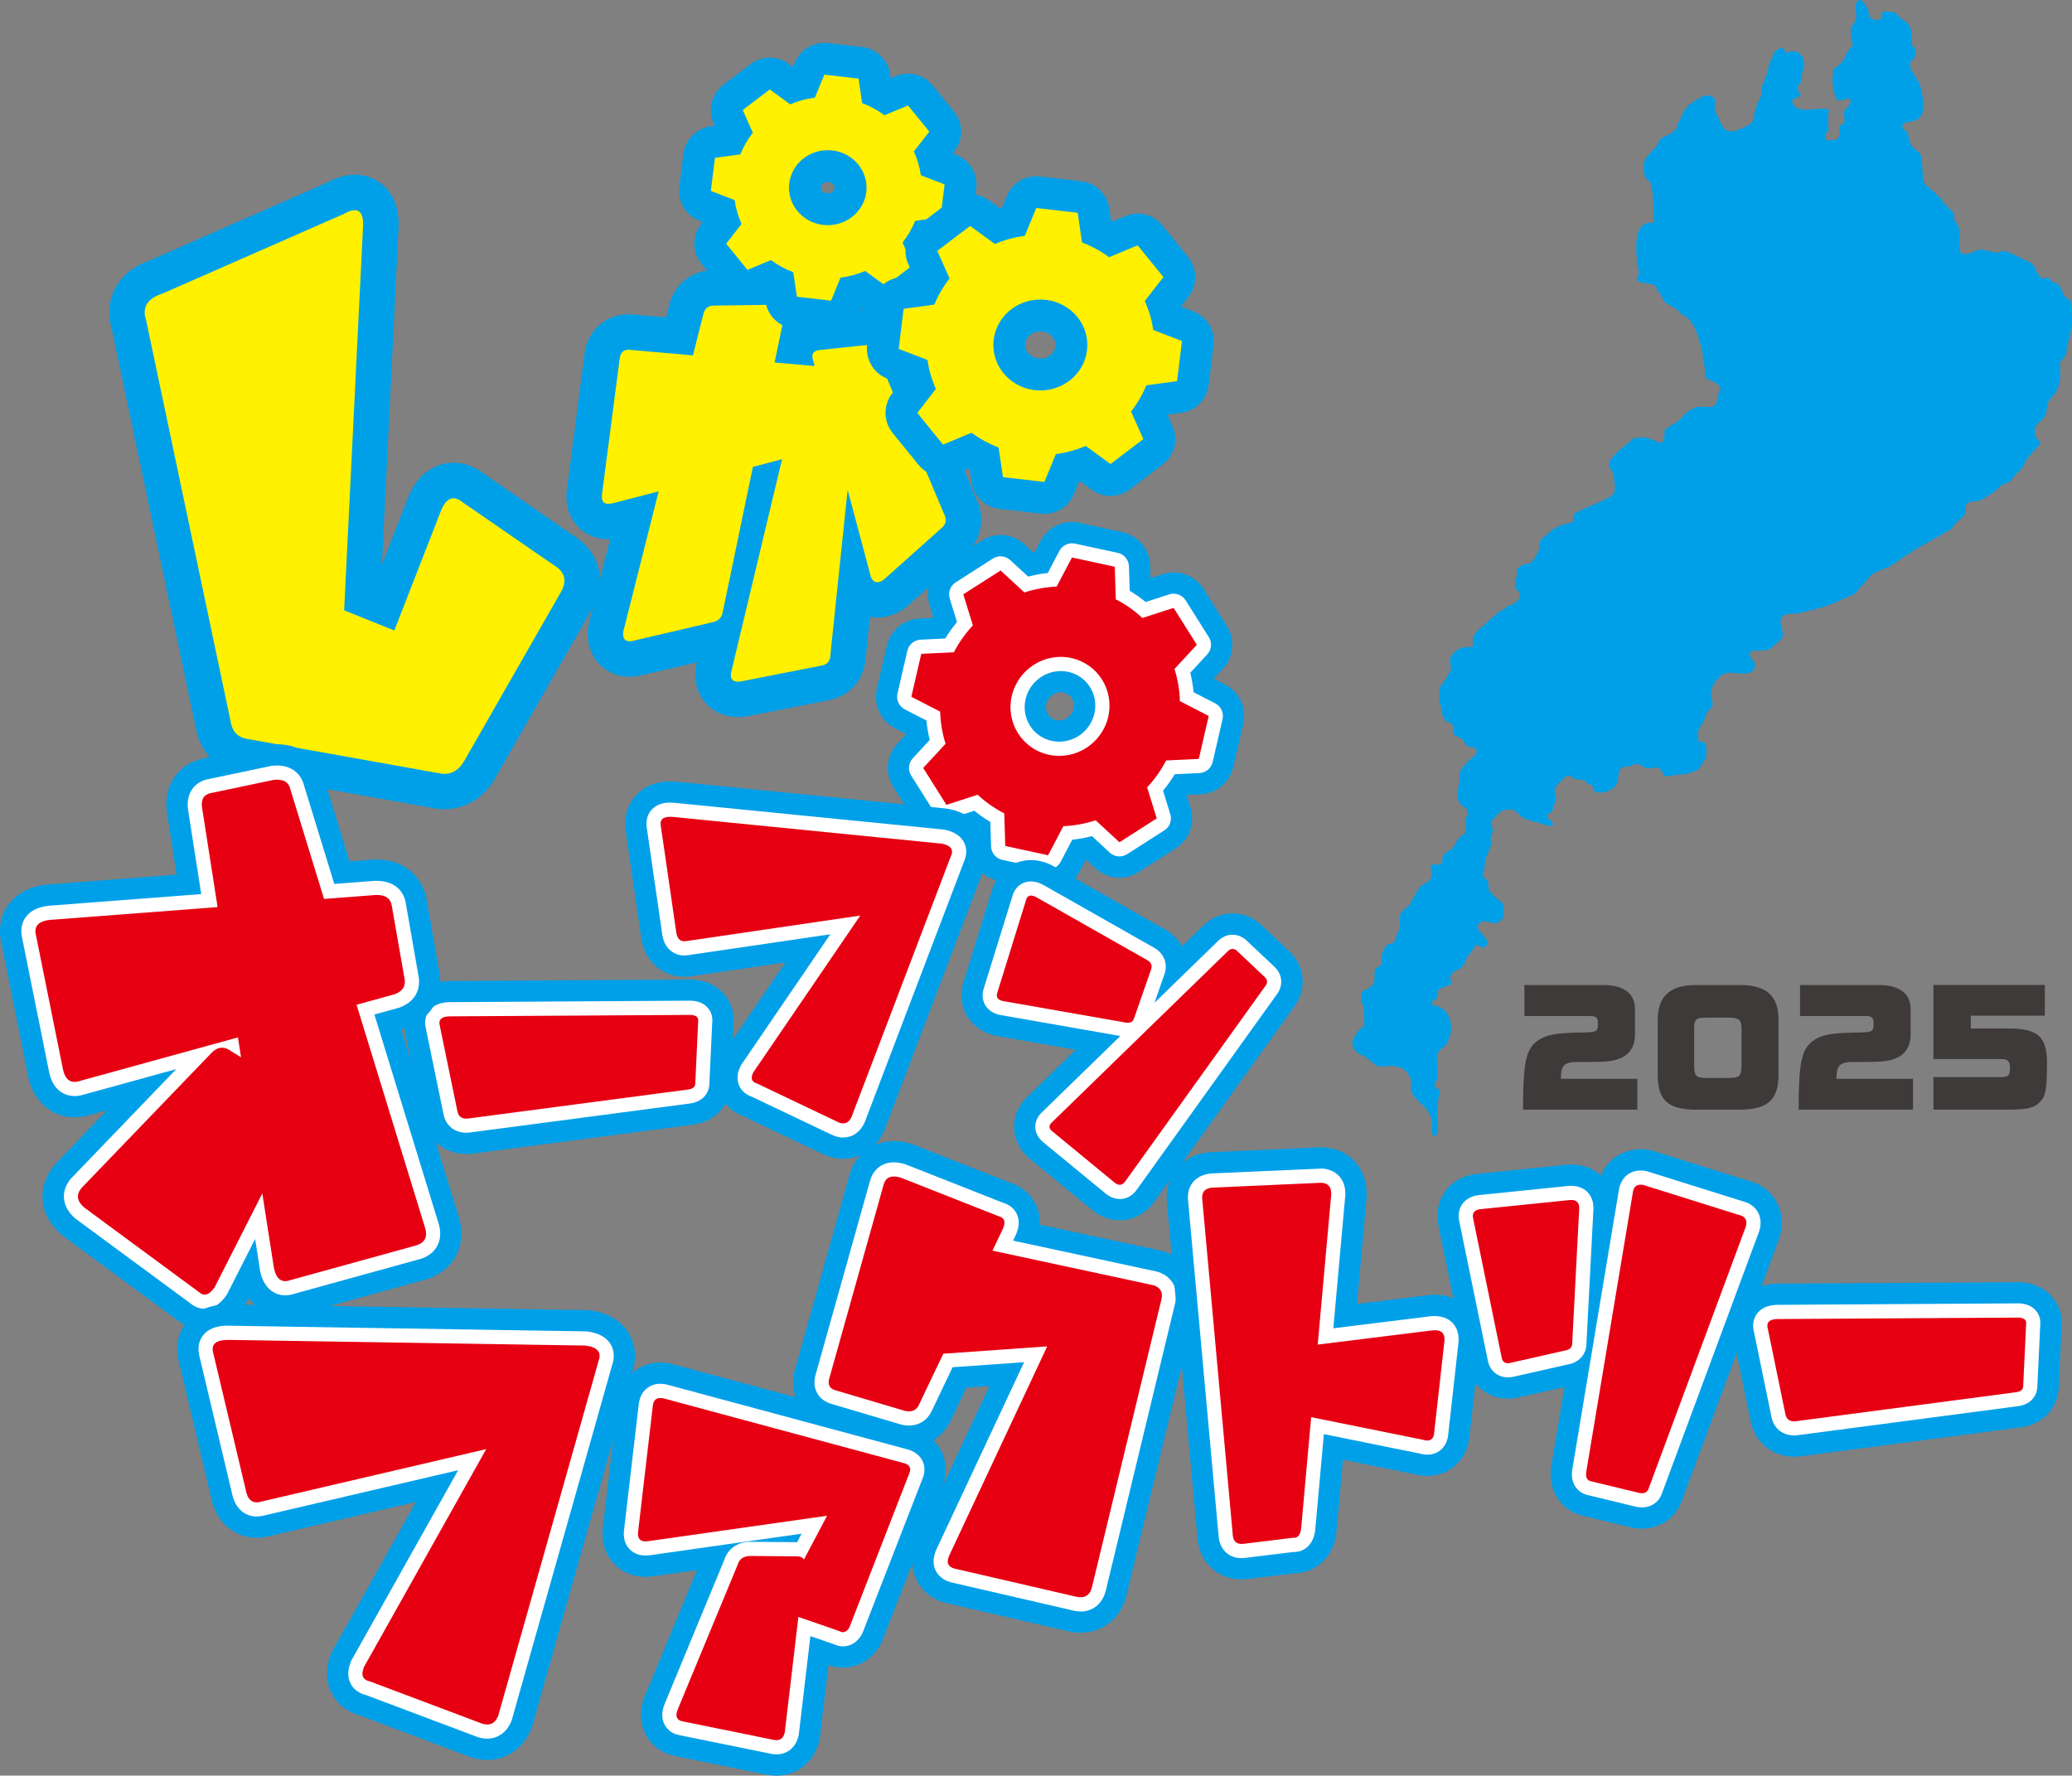 <?xml version="1.0" encoding="UTF-8"?><svg id="_レイヤー_2" xmlns="http://www.w3.org/2000/svg" viewBox="0 0 586.67 502.79"><rect x="0" y="0" width="586.67" height="502.79" fill="#808080" stroke="none"/><defs><style>.cls-1{fill:#fff;}.cls-2{fill:none;}.cls-3{fill:#e60012;}.cls-4{fill:#231815;}.cls-5{fill:#3e3a39;}.cls-6{fill:#fff100;}.cls-7{fill:#00a0e9;}</style></defs><g id="_レイヤー_1-2"><path class="cls-2" d="M467.29,63.09c-.75-.19-1.29.42-2.05.45.02.54-.72.76-.9,1.13-1.73,3.54-.79,7.33-.8,10.98.19-.02.38-.02.38.16.04.73.06,1.27.1,2.01-.38,0-.16.55-.55.39-.15.92.26,1.45,1.02,1.78,1.35.3,2.66.25,3.82.74.32.14.58.24.69.51.02.28.04.64.24.91.69.78,1.2,1.67,1.73,2.66.01.17-.08.36.03.44,1.18.96,2.43,1.54,3.7,2.31.69.51,1.01,1.31,1.79,1.65.1.09.39.08.48.16,1.27.95,2.18,2.08,2.81,3.33.74,1.52,1.19,3.05,1.63,4.58.14.45.33.89.45,1.35.26,1.63.33,3.08.68,4.7.35,1.17.22,2.37.28,3.55.09,0,.19.17.38.08,0,.17.2.35.3.35,1.26.67,2.59.98,3.42,2.13.2.35.31.9.05,1.27-.52.85-.67,1.77-.81,2.77-.05.83-.68,1.59-1.62,1.72-1.4.14-2.75-.25-4.16.09-.46.11-.92.4-1.39.61-1.64.71-2.62,2.39-4.18,3.56-.91.68-1.83,1.08-2.84,1.76-.18.1-.55.3-.63.57-.22,1.29.31,2.63-.87,3.59-1.23-.03-2.31-.8-3.46-1.21-1.34-.58-2.84-.15-4.25-.17-1.1.87-2.11,1.73-3.19,2.6-1.37,1.06-2.54,2.3-3.6,3.62-.1.18-.27.47-.26.65-.16.46-.12,1.1.07,1.54.21.35.51.71.81,1.14,0,.1,0,.27.02.36,0,.28.3.45.3.63.07,1.54.53,3.07.22,4.63-.31,1.39-2.07,1.92-3.27,2.52-2.49,1.2-4.92,2.13-7.4,3.33-1.2.51-.97,1.68-1.1,2.79-1.49.51-3.1.59-4.38,1.46-.56.39-1.3.51-1.66.9-.99.96-2.19,1.65-3,2.78-.07.18-.26.37-.35.56-.05.83.08,1.64-.35,2.38-.6,1.22-1.01,2.5-2.2,3.38-.81.67-2.07.36-2.98,1.03-.38.28-.73.68-.9,1.05-.25.65.16,1.45-.09,2.1-.09.1-.18.28-.26.38-.24.92-.3,1.92-.15,2.92,1.15.32,1.29,1.4,1.16,2.41-.16.82-.88,1.41-1.53,1.71-.46.3-.92.5-1.48.61-.56.21-.82.77-1.29.97-.54.24-1.1.5-1.56.89-1.54,1.26-2.82,2.4-4.26,3.75-1.18.96-2.27,1.91-2.88,3.21-.33.84-.01,1.74-.06,2.56-.01.18-.37.29-.55.29-.94.23-1.89,0-2.72.3-1.3.53-2.78,1.5-3.18,2.88-.32,1.2.3,2.36.08,3.55-.17.56-.81.95-.97,1.59-.32,1.3-1.97,2.19-2.19,3.65-.37,2.02,0,3.83.56,5.72.11.35-.06.63.04.99.31.63.44,1.26.75,1.88.52.89,1.93.83,2.36,1.63.31.63-.02,1.73.3,2.46.42.79,1.75.92,2.44,1.61.4.45.71.98,1.01,1.5.12.19.4.36.59.44.87.42,1.99,0,2.32.9.2.54.14,1.18-.31,1.56-1.02.85-1.9,1.64-2.82,2.68-.35.47-.7.76-1.07,1.24-.34.56-.5,1.2-.47,1.84.1,2.37-1.11,4.6-.43,6.94.22.73.63,1.43,1.31,1.77.38.16.68.33.88.6.21.26.4.53.32.89-.04.2.51.7.25,1.09-.27.37-.63.66-.71,1.12-.21,1.47.83,3.33-.56,4.3-1.28.88-2.07,2.01-2.67,3.31-.51,1.11-1.93,1.36-2.73,2.21-.72.85-.57,1.95-.72,2.95-1.03.14-2.08-.09-3.11.23-.24.91.38,1.71.31,2.53-.06.82-.57,1.85-1.4,2.34-.74.31-1.29.78-1.93,1.17-.53.57-.78,1.23-1.14,1.88-.52.84-.97,1.59-1.4,2.43-.17.46-.43.93-.88,1.32-.74.48-1.28.96-1.73,1.53-1.17,1.33-.33,3.12-.63,4.76.01.19-.25.47-.34.65-.43.75-.59,1.49-.84,2.23-.17.64-.51,1.2-1.17,1.41-.36.13-.85-.05-1.12.15-.54.65-1.08,1.32-1.32,2.06-.43,1.11-.47,2.3-.41,3.48.01.28-.27.57-.45.57-.65.31-1.28.79-1.44,1.44-.24.92.09,1.91-.14,2.83-.18.37-.24.83-.51,1.21-.8.95-2.02,1.1-2.92,1.95-.19.19-.26.56-.25.74-.06.73-.22,1.46.1,2.18.11.35.41.7.53,1.06.18,1.73.16,3.55.25,5.28.02.63-1.09.96-1.63,1.53-.1.09-.08.27-.18.37-.72.68-1.15,1.69-1.49,2.52-.25.56-.12,1.28.1,1.91.22.63.81,1.24,1.4,1.67.3.35.97.41,1.46.76.87.51,1.55,1.12,2.44,1.71.58.53,1.19,1.05,1.95,1.28,1.53.3,3.01-.31,4.64-.02,1.05.23,2.09.45,2.79,1.15.68.51,1.19,1.31,1.52,2.12.56,1.43-.22,3.3.6,4.62,1.53,2.39,4.34,3.73,5.22,6.42.55,1.72.07,3.55.53,5.27.1.17,1.05.23,1.05.14.59-3.4.16-6.57.47-9.94.06-.74.31-1.48.47-2.21-.02-.28.06-.55-.04-.73-.3-.44-.97-.5-1.27-1.03-.21-.36-.23-.81-.06-1.2.08-.27.64-.47.62-.84.54-2.4-.31-4.64.04-7.02.22-1.47,2.09-1.91,2.77-3.31.54-1.1,1.02-2.32,1.15-3.61.05-1-.07-1.54-.21-2.54-.51-2.52-2.58-4.53-5.23-4.6,0,0-.14-.72.05-.81.44-.48,1.1-.88,1.45-1.43.25-.65-.16-1.36.29-1.93.79-.95,2.21-.93,3.31-1.61.18-.09.74-.4.44-.75-.4-.44-.47-1.09-.27-1.63.68-1.75,1.81-1.53,2.83-2.3,1.26-.98.98-1.32,1.75-2.82.43-.93,1.62-1.8,2.38-3.56.25-.58,1.34.3,1.92.46.85.32,1.86-.54,1.53-1.53-.16-.44-.33-.9-.64-1.33-.89-1.06-2.46-2.08-1.96-3.56.17-.28.72-.58,1.19-.79.46-.2.94-.22,1.42-.06.85.14,1.54.57,2.39.44,1.02-.16,2.03-1,2.17-2.01.13-1.19.26-2.38-.27-3.45-.42-.98-1.67-1.39-2.37-2.27-.6-.61-1.28-1.04-1.5-1.85-.24-.8.02-1.54-.2-2.26-.22-.63-.98-.68-1.29-1.22-.26-.47-.15-1.17.01-1.73.27-.46.34-.92.32-1.38-.02-2.09,1.13-3.87,1.71-5.72.24-.65.04-1.28,0-1.92-.03-.63.32-1.1.48-1.75.16-.55.13-1.18-.08-1.71-.11-.46-.33-.9-.26-1.36.09-.28.36-.56.53-.85,1-.76,1.62-1.98,2.81-2.39.84-.32,1.78-.45,2.65-.22.76.15,1.26.67,1.75,1.2.4.26.7.7,1.08.86.59.34,1.17.68,1.74.84,1.91.56,3.83,1.02,5.75,1.66.39.08.85.05,1.04-.13.19-.11.16-.47.06-.73-.61-.8-1.96-1.47-1.54-2.4.09-.19.65-.3,1.02-.51.55-.39.7-1.21.76-1.95.08-.27.26-.46.44-.65.08-.18-.02-.37.07-.55.26-.56.32-1.02.11-1.55-.32-.99-.48-2.17.24-2.93,1-.96,1.72-1.9,2.72-2.67.17-.19.65-.21,1.03-.14.48.17.77.61,1.17.86.38.16.86.05,1.23.12.67.14,1.24.22,1.92.46.28.09.39.44.59.71.4.44,1.14.23,1.44.58.42.62.17,1.54.85,1.79,1.63.65,3.4.03,4.88-.85.91-.59,1.43-1.62,1.56-2.71.23-1.11.08-2.38.99-3.15.81-.67,2.17-.09,3.17-.87.64-.48,1.51-.24,2.28.19.1-.01.29-.02.39-.02.39.17.49.61.88.69,1.06.22,1.98,0,3.02-.13.47-.06.76.06.96.32.3.26.69.52.89.88.11.36.13.72.34.99.58.43,1.24.3,1.89.18,1.87-.44,3.58-.25,5.44-.78.56-.12,1.12-.5,1.77-.71.46-.12.92-.5,1.27-.97.26-.47.43-.94.78-1.4.36-.47.9-1.05.87-1.68.13-1.19.16-2.47-.16-3.55-.23-.62-1.35-.48-2.02-.74,0,0,0-.09-.01-.18-.03-.63-.07-1.27-.09-1.9-.08-1.6,1.38-2.75,1.88-4.27.22-1.24.62-1.81,1.43-2.66,1.76-1.58.16-2.6.34-4.81.12-.27.48-1.8.6-2.07.94-1.27,1.72-2.54,2.97-3.14,1.26-.47,2.68-.39,4.11-.17.85.09,1.56.06,2.41.02.84-.04,1.95-.63,2.2-1.32.25-.7.34-1.66-.24-2.04-.45-.53-.62-1.07-.93-1.46-.01-.41-.33-.94.09-1.23.13-.15.42-.16.55-.3,1.41-.2,2.7.02,4.1-.32,1.26-.33,1.11-.46,2.05-1.32.67-.6,2.47-1.76,2.42-2.7.21-1.79-1.3-3.64-.24-5.19.93-1.41,3.09-.82,4.63-1.16,3.52-.78,6.87-1.54,10.21-2.92,1.81-.76,3.62-1.66,5.42-2.42.83-.35,1.35-1.29,1.88-2.01,1.24-1.01,2.03-2.27,3.11-3.41.54-.44,1.24-.74,1.93-1.18.15,0,.42-.02.57-.02.26-.43.83-.59,1.11-.6,1.83-.49,3.74-2.07,5.24-3.1,4.39-3.07,8.14-4.74,12.68-7.53.56-.31,1.26-.6,1.66-1.31.78-1.4,2.44-2.15,3.37-3.56.53-.71.07-1.64.31-2.47.64-1.54,2.52-.94,3.9-1.4,1.1-.37,1.94-1.18,3.04-1.78,1.24-.6,2.18-1.73,3.27-2.74.15,0,.43-.02.57-.03.14,0,.13-.28.27-.29,1.7-.07,2.31-2.01,3.54-3.03.92-.75,1.62-1.71,2.13-2.82.63-1.67,2.28-2.83,3.34-4.25.41-.56,1.23-1.15.77-1.81-.3-.39-.89-.78-1.05-1.18-.31-.81-.22-1.77-.25-2.59-.02-.41.4-.56.65-.98.67-.98,1.77-1.58,2.3-2.56.5-1.12.3-2.48.81-3.73.37-.98,1.34-1.7,2-2.68,1.71-2.55,1.44-5.4,1.31-8.27-.04-.81,1.48-1.7,1.71-2.66.25-.7.07-1.51.32-2.21.35-1.65.84-3.17,1.19-4.83.44-2.75.03-5.33-.1-8.06-.16-.4-.74-.51-1.17-.76-1.17-.9-1.24-2.27-2-3.46-.31-.53-1.17-.91-1.89-1.14-.45-.26-.75-.65-1.19-1.06-.72-.37-1.13.19-1.98-.05-.57-.11-1.21-1.59-1.67-2.11,0-.27-.16-.54-.18-.81-.59-.65-1.06-1.45-1.77-1.7-2.47-.98-4.52-2.39-7.09-3.1-1-.27-.97.72-2.25.5-.71-.1-3.01-.68-3.72-.79-1.14-.36-2.11.37-3.08.82-1.12.32-3.07.95-3.43-.53-.66-2.17.37-4.4-.3-6.55-.18-.67-.78-1.33-1.24-2.13-.3-.54.07-1.38-.23-1.91-.49-1.07-1.77-1.29-2.11-2.5-1.45-.48-.79-1.61-2.09-2.23-.3-.13-1.35-1.45-1.64-1.57-1.04-.92-2.35-1.67-2.7-3.02-.54-2.44-.09-4.78-.76-7.08-.33-.94-1.64-1.57-2.38-2.49-.95-1.16-.97-2.42-1.32-3.91-.17-.41-1.04-.78-1.34-1.3-.95-1.88,2.18-1.74,3.44-2.2.96-.36,1.78-1.31,2.02-2.15.47-2.07.23-4.24-.3-6.41-.19-.95-.38-1.89-.98-2.82-.76-1.06-1.38-2.12-2-3.19-.16-.4-.18-.95-.2-1.36-.04-.68.93-1.4,1.32-2.11.66-.98.29-2.61-.88-3.38-.07-1.64.14-3.29-.37-4.91-.35-1.35-1.78-1.82-2.83-2.74-.58-.38-1.06-1.45-1.78-1.56-1.13-.09-3.01-.83-3.65.44-.13.41.34,1.21-.08,1.37-.97.45-2.38.51-3.14-.55-.48-.79-.24-1.77-.7-2.57-.6-.65-.92-1.59-1.66-2.11-.43-.12-.99.05-1.12.19-1.2,1.7.02,3.42-.47,5.21-.09.82-.93,1.4-1.17,2.11-.76,1.81.32,3.67.25,5.45-1.92,1.31-1.93,3.91-3.99,5.5-.54.44-1.24.74-1.37,1.15-.58,2.77-.31,5.49.67,8.17.32.81,1.59.61,2.56.3.28-.01.69-.44,1.12-.32.58.25.48,1.2.22,1.63-.25.69-1.08,1.14-1.48,1.84-.38.98.1,2.05.01,3.14-.11.7-1.1.74-1.35,1.29-.54.99.24,2.18-.29,3.03-.65,1.26-2.38.79-3.78.85-.03-.54-.2-1.22.06-1.64.13-.42.68-.72.8-1.13.06-1.91-.31-3.67.17-5.48-.02-.27-.3-.39-.45-.52-2.71-.3-5.08.5-7.65.07-1.15-.23-2.91-1.52-2.11-2.64.4-.57,1.24-.73,2.08-1.05,0-.14-.03-.54-.03-.69-.31-.66-1.19-1.17-.79-1.87.25-.42.8-.99.92-1.42.36-1.38.31-2.75.81-3.99.38-.84.2-1.79-.13-2.59-.19-.95-1.07-1.74-1.8-1.98-.86-.24-2.27-.44-2.94.54.18-.26-.76-1.06-1.08-1.73,0-.14-.56.02-.85.17-.41.43-1.24.6-1.37,1.01-.9,1.82-1.67,3.5-2,5.42-.35,1.65-1.14,3.06-1.76,4.73-.11.69.2,1.36-.04,2.05-.89,2.08-1.93,4.19-2.11,6.37-.06.7-.36,1.39-1.04,1.83-.96.72-1.94,1.03-2.9,1.49-.98.45-1.95.76-3.1.54-.42-.12-1.01-.22-1.16-.49-1.35-1.45-1.72-3.48-2.79-5.07-.16-.41-.04-.83-.06-1.23-.05-.96.47-2.07-.26-2.59-.89-.78-2.32-.99-3.56-.25-1.38.88-2.77,1.49-3.85,2.63-1.08,1.01-1.45,2.25-2.1,3.65-.12.28-.38.83-.79,1.13-.27.42.03.81-.09,1.23-.67.84-1.49,1.42-2.32,2.01-1.11.46-2.37.79-2.75,1.76-.26.43-.39.85-.66,1.25-.53.85-1.62,1.58-2.15,2.56-.13.15-.42.17-.54.44-1.06,1.55-1.4,3.21-.9,4.96.18.81.51,1.89,1.52,2.12,1.45,3.62.79,7.75,1.27,11.7-.28.02-.56.3-1.03.19Z"/><path class="cls-7" d="M467.29,63.09c-.75-.19-1.29.42-2.05.45.02.54-.72.76-.9,1.13-1.73,3.54-.79,7.33-.8,10.98.19-.02.38-.02.38.16.04.73.06,1.27.1,2.01-.38,0-.16.55-.55.39-.15.92.26,1.45,1.02,1.78,1.35.3,2.66.25,3.82.74.32.14.58.24.69.51.02.28.04.64.24.91.69.78,1.2,1.67,1.73,2.66.01.17-.08.36.03.44,1.18.96,2.43,1.54,3.7,2.31.69.51,1.01,1.31,1.79,1.65.1.09.39.08.48.16,1.27.95,2.18,2.08,2.81,3.33.74,1.52,1.19,3.05,1.63,4.58.14.45.33.89.45,1.35.26,1.63.33,3.08.68,4.7.35,1.17.22,2.37.28,3.55.09,0,.19.17.38.08,0,.17.2.35.3.35,1.26.67,2.59.98,3.42,2.13.2.35.31.9.05,1.27-.52.85-.67,1.77-.81,2.77-.05.83-.68,1.59-1.62,1.72-1.4.14-2.75-.25-4.16.09-.46.11-.92.4-1.39.61-1.64.71-2.62,2.39-4.18,3.56-.91.68-1.83,1.08-2.84,1.76-.18.1-.55.3-.63.57-.22,1.29.31,2.63-.87,3.59-1.23-.03-2.31-.8-3.46-1.21-1.34-.58-2.84-.15-4.25-.17-1.1.87-2.11,1.73-3.19,2.6-1.37,1.06-2.54,2.3-3.6,3.62-.1.18-.27.47-.26.65-.16.46-.12,1.1.07,1.54.21.35.51.71.81,1.14,0,.1,0,.27.02.36,0,.28.3.45.3.63.07,1.54.53,3.07.22,4.63-.31,1.39-2.07,1.92-3.27,2.52-2.49,1.2-4.92,2.13-7.4,3.33-1.2.51-.97,1.68-1.1,2.79-1.49.51-3.1.59-4.38,1.46-.56.39-1.3.51-1.66.9-.99.96-2.19,1.65-3,2.78-.07.18-.26.37-.35.56-.05.83.08,1.64-.35,2.38-.6,1.22-1.01,2.5-2.2,3.38-.81.67-2.07.36-2.98,1.03-.38.28-.73.68-.9,1.05-.25.65.16,1.45-.09,2.1-.09.1-.18.28-.26.38-.24.92-.3,1.92-.15,2.92,1.15.32,1.29,1.4,1.16,2.41-.16.82-.88,1.41-1.53,1.71-.46.3-.92.5-1.48.61-.56.21-.82.77-1.29.97-.54.24-1.1.5-1.56.89-1.54,1.26-2.82,2.4-4.26,3.75-1.18.96-2.27,1.91-2.88,3.21-.33.84-.01,1.74-.06,2.56-.01.18-.37.29-.55.29-.94.23-1.89,0-2.72.3-1.3.53-2.78,1.5-3.18,2.88-.32,1.2.3,2.36.08,3.55-.17.56-.81.95-.97,1.59-.32,1.3-1.97,2.19-2.19,3.65-.37,2.02,0,3.83.56,5.72.11.35-.06.63.04.99.31.63.44,1.26.75,1.88.52.89,1.93.83,2.36,1.63.31.63-.02,1.73.3,2.46.42.79,1.75.92,2.44,1.61.4.45.71.98,1.01,1.5.12.19.4.36.59.44.87.42,1.99,0,2.32.9.2.54.14,1.18-.31,1.56-1.02.85-1.9,1.64-2.82,2.68-.35.47-.7.76-1.07,1.24-.34.56-.5,1.2-.47,1.84.1,2.37-1.11,4.6-.43,6.94.22.73.63,1.43,1.31,1.77.38.16.68.33.88.6.21.26.4.53.32.89-.04.2.51.7.25,1.09-.27.37-.63.66-.71,1.12-.21,1.47.83,3.33-.56,4.3-1.28.88-2.07,2.01-2.67,3.31-.51,1.11-1.93,1.36-2.73,2.21-.72.85-.57,1.95-.72,2.95-1.03.14-2.08-.09-3.11.23-.24.91.38,1.71.31,2.53-.06.82-.57,1.85-1.4,2.34-.74.31-1.29.78-1.93,1.17-.53.57-.78,1.23-1.14,1.88-.52.84-.97,1.59-1.4,2.43-.17.46-.43.93-.88,1.32-.74.48-1.28.96-1.73,1.53-1.17,1.33-.33,3.12-.63,4.76.01.19-.25.47-.34.65-.43.75-.59,1.49-.84,2.23-.17.64-.51,1.2-1.17,1.41-.36.13-.85-.05-1.12.15-.54.65-1.08,1.32-1.32,2.06-.43,1.11-.47,2.3-.41,3.48.01.28-.27.57-.45.57-.65.31-1.28.79-1.44,1.44-.24.92.09,1.91-.14,2.83-.18.37-.24.83-.51,1.21-.8.95-2.02,1.1-2.92,1.95-.19.19-.26.56-.25.74-.06.73-.22,1.46.1,2.18.11.35.41.7.53,1.06.18,1.73.16,3.55.25,5.28.02.63-1.09.96-1.63,1.53-.1.09-.08.27-.18.37-.72.68-1.15,1.69-1.49,2.52-.25.56-.12,1.28.1,1.91.22.63.81,1.24,1.4,1.67.3.35.97.41,1.46.76.87.51,1.55,1.12,2.44,1.71.58.53,1.19,1.05,1.95,1.28,1.53.3,3.01-.31,4.64-.02,1.05.23,2.09.45,2.79,1.15.68.51,1.19,1.31,1.52,2.12.56,1.43-.22,3.3.6,4.62,1.53,2.39,4.34,3.73,5.22,6.42.55,1.72.07,3.55.53,5.27.1.17,1.05.23,1.05.14.59-3.4.16-6.57.47-9.94.06-.74.31-1.48.47-2.21-.02-.28.06-.55-.04-.73-.3-.44-.97-.5-1.27-1.03-.21-.36-.23-.81-.06-1.2.08-.27.64-.47.62-.84.54-2.4-.31-4.64.04-7.02.22-1.47,2.09-1.91,2.77-3.31.54-1.1,1.02-2.32,1.15-3.61.05-1-.07-1.54-.21-2.54-.51-2.52-2.58-4.53-5.23-4.6,0,0-.14-.72.05-.81.44-.48,1.1-.88,1.45-1.43.25-.65-.16-1.36.29-1.93.79-.95,2.21-.93,3.31-1.61.18-.09.74-.4.44-.75-.4-.44-.47-1.09-.27-1.63.68-1.75,1.81-1.53,2.83-2.3,1.26-.98.98-1.32,1.75-2.82.43-.93,1.62-1.8,2.38-3.56.25-.58,1.34.3,1.92.46.85.32,1.86-.54,1.53-1.53-.16-.44-.33-.9-.64-1.33-.89-1.06-2.46-2.08-1.96-3.56.17-.28.72-.58,1.19-.79.46-.2.94-.22,1.42-.06.85.14,1.54.57,2.39.44,1.02-.16,2.03-1,2.17-2.01.13-1.19.26-2.38-.27-3.45-.42-.98-1.67-1.39-2.37-2.27-.6-.61-1.28-1.04-1.5-1.85-.24-.8.02-1.54-.2-2.26-.22-.63-.98-.68-1.29-1.22-.26-.47-.15-1.17.01-1.73.27-.46.34-.92.32-1.38-.02-2.09,1.13-3.87,1.71-5.72.24-.65.04-1.28,0-1.92-.03-.63.32-1.1.48-1.75.16-.55.13-1.18-.08-1.71-.11-.46-.33-.9-.26-1.36.09-.28.36-.56.53-.85,1-.76,1.62-1.98,2.81-2.39.84-.32,1.78-.45,2.65-.22.76.15,1.26.67,1.75,1.2.4.26.7.7,1.08.86.59.34,1.17.68,1.74.84,1.91.56,3.83,1.02,5.75,1.66.39.08.85.05,1.04-.13.19-.11.16-.47.06-.73-.61-.8-1.96-1.47-1.54-2.4.09-.19.65-.3,1.02-.51.55-.39.7-1.21.76-1.95.08-.27.26-.46.44-.65.08-.18-.02-.37.07-.55.26-.56.32-1.02.11-1.55-.32-.99-.48-2.17.24-2.93,1-.96,1.72-1.9,2.72-2.67.17-.19.65-.21,1.03-.14.48.17.77.61,1.17.86.38.16.86.05,1.23.12.67.14,1.24.22,1.92.46.28.09.39.44.59.71.4.44,1.14.23,1.44.58.42.62.17,1.54.85,1.79,1.63.65,3.4.03,4.88-.85.91-.59,1.43-1.62,1.56-2.71.23-1.11.08-2.38.99-3.15.81-.67,2.17-.09,3.17-.87.64-.48,1.51-.24,2.28.19.1-.01.29-.02.39-.02.39.17.49.61.88.69,1.06.22,1.98,0,3.02-.13.47-.06.76.06.96.32.3.26.69.52.89.88.11.36.13.72.34.99.58.43,1.24.3,1.89.18,1.87-.44,3.58-.25,5.44-.78.56-.12,1.12-.5,1.77-.71.46-.12.92-.5,1.27-.97.26-.47.43-.94.78-1.4.36-.47.9-1.05.87-1.68.13-1.19.16-2.47-.16-3.55-.23-.62-1.35-.48-2.02-.74,0,0,0-.09-.01-.18-.03-.63-.07-1.27-.09-1.9-.08-1.6,1.38-2.75,1.88-4.27.22-1.24.62-1.81,1.43-2.66,1.76-1.58.16-2.6.34-4.81.12-.27.48-1.8.6-2.07.94-1.27,1.72-2.54,2.97-3.14,1.26-.47,2.68-.39,4.11-.17.85.09,1.56.06,2.41.02.84-.04,1.95-.63,2.2-1.32.25-.7.34-1.66-.24-2.04-.45-.53-.62-1.07-.93-1.46-.01-.41-.33-.94.09-1.23.13-.15.42-.16.55-.3,1.41-.2,2.7.02,4.1-.32,1.26-.33,1.11-.46,2.05-1.32.67-.6,2.47-1.76,2.42-2.7.21-1.79-1.3-3.64-.24-5.19.93-1.41,3.09-.82,4.63-1.16,3.52-.78,6.87-1.54,10.21-2.92,1.81-.76,3.62-1.66,5.42-2.42.83-.35,1.35-1.29,1.88-2.01,1.24-1.01,2.03-2.27,3.11-3.41.54-.44,1.24-.74,1.93-1.18.15,0,.42-.02.57-.02.26-.43.83-.59,1.11-.6,1.83-.49,3.74-2.07,5.24-3.1,4.39-3.07,8.14-4.74,12.68-7.53.56-.31,1.26-.6,1.66-1.31.78-1.4,2.44-2.15,3.37-3.56.53-.71.07-1.64.31-2.47.64-1.54,2.52-.94,3.9-1.4,1.1-.37,1.94-1.18,3.04-1.78,1.24-.6,2.18-1.73,3.27-2.74.15,0,.43-.02.57-.03.14,0,.13-.28.27-.29,1.7-.07,2.31-2.01,3.54-3.03.92-.75,1.62-1.71,2.13-2.82.63-1.67,2.28-2.83,3.34-4.25.41-.56,1.23-1.15.77-1.81-.3-.39-.89-.78-1.05-1.18-.31-.81-.22-1.77-.25-2.59-.02-.41.4-.56.65-.98.67-.98,1.77-1.58,2.3-2.56.5-1.12.3-2.48.81-3.73.37-.98,1.34-1.7,2-2.68,1.71-2.55,1.44-5.4,1.31-8.27-.04-.81,1.48-1.7,1.71-2.66.25-.7.07-1.51.32-2.21.35-1.65.84-3.17,1.19-4.83.44-2.75.03-5.33-.1-8.06-.16-.4-.74-.51-1.17-.76-1.17-.9-1.24-2.27-2-3.46-.31-.53-1.17-.91-1.89-1.14-.45-.26-.75-.65-1.19-1.06-.72-.37-1.13.19-1.98-.05-.57-.11-1.21-1.59-1.67-2.11,0-.27-.16-.54-.18-.81-.59-.65-1.06-1.45-1.77-1.7-2.47-.98-4.52-2.39-7.09-3.1-1-.27-.97.72-2.25.5-.71-.1-3.01-.68-3.72-.79-1.14-.36-2.11.37-3.08.82-1.12.32-3.07.95-3.43-.53-.66-2.17.37-4.4-.3-6.55-.18-.67-.78-1.33-1.24-2.13-.3-.54.07-1.38-.23-1.91-.49-1.07-1.77-1.29-2.11-2.5-1.45-.48-.79-1.61-2.09-2.23-.3-.13-1.35-1.45-1.64-1.57-1.04-.92-2.35-1.67-2.7-3.02-.54-2.44-.09-4.78-.76-7.08-.33-.94-1.64-1.57-2.38-2.49-.95-1.16-.97-2.42-1.32-3.91-.17-.41-1.04-.78-1.34-1.3-.95-1.88,2.18-1.74,3.44-2.2.96-.36,1.78-1.31,2.02-2.15.47-2.07.23-4.24-.3-6.41-.19-.95-.38-1.89-.98-2.82-.76-1.06-1.38-2.12-2-3.19-.16-.4-.18-.95-.2-1.36-.04-.68.93-1.4,1.32-2.11.66-.98.29-2.61-.88-3.38-.07-1.64.14-3.29-.37-4.91-.35-1.35-1.78-1.82-2.83-2.74-.58-.38-1.06-1.45-1.78-1.56-1.13-.09-3.01-.83-3.65.44-.13.41.34,1.21-.08,1.37-.97.45-2.38.51-3.14-.55-.48-.79-.24-1.77-.7-2.57-.6-.65-.92-1.59-1.66-2.11-.43-.12-.99.05-1.12.19-1.2,1.7.02,3.42-.47,5.21-.09.82-.93,1.4-1.17,2.11-.76,1.81.32,3.67.25,5.45-1.92,1.31-1.93,3.91-3.99,5.5-.54.44-1.24.74-1.37,1.15-.58,2.77-.31,5.49.67,8.17.32.81,1.59.61,2.56.3.28-.01.69-.44,1.12-.32.58.25.48,1.2.22,1.63-.25.69-1.08,1.14-1.48,1.84-.38.98.1,2.05.01,3.14-.11.7-1.1.74-1.35,1.29-.54.99.24,2.18-.29,3.03-.65,1.26-2.38.79-3.78.85-.03-.54-.2-1.22.06-1.64.13-.42.68-.72.8-1.13.06-1.91-.31-3.67.17-5.48-.02-.27-.3-.39-.45-.52-2.71-.3-5.08.5-7.65.07-1.15-.23-2.91-1.52-2.11-2.64.4-.57,1.24-.73,2.08-1.05,0-.14-.03-.54-.03-.69-.31-.66-1.19-1.17-.79-1.87.25-.42.8-.99.92-1.42.36-1.38.31-2.75.81-3.99.38-.84.2-1.79-.13-2.59-.19-.95-1.07-1.74-1.8-1.98-.86-.24-2.27-.44-2.94.54.18-.26-.76-1.06-1.08-1.73,0-.14-.56.02-.85.17-.41.43-1.24.6-1.37,1.01-.9,1.82-1.67,3.5-2,5.42-.35,1.65-1.14,3.06-1.76,4.73-.11.69.2,1.36-.04,2.05-.89,2.08-1.93,4.19-2.11,6.37-.06.7-.36,1.39-1.04,1.83-.96.72-1.94,1.03-2.9,1.49-.98.45-1.95.76-3.1.54-.42-.12-1.01-.22-1.16-.49-1.35-1.45-1.72-3.48-2.79-5.07-.16-.41-.04-.83-.06-1.23-.05-.96.47-2.07-.26-2.59-.89-.78-2.32-.99-3.56-.25-1.38.88-2.77,1.49-3.85,2.63-1.08,1.01-1.45,2.25-2.1,3.65-.12.28-.38.83-.79,1.13-.27.42.03.81-.09,1.23-.67.84-1.49,1.42-2.32,2.01-1.11.46-2.37.79-2.75,1.76-.26.43-.39.85-.66,1.25-.53.85-1.62,1.58-2.15,2.56-.13.15-.42.17-.54.44-1.06,1.55-1.4,3.21-.9,4.96.18.81.51,1.89,1.52,2.12,1.45,3.62.79,7.75,1.27,11.7-.28.02-.56.3-1.03.19Z"/><path class="cls-2" d="M467.29,63.09c-.75-.19-1.29.42-2.05.45.02.54-.72.76-.9,1.13-1.73,3.54-.79,7.33-.8,10.98.19-.02.38-.02.38.16.04.73.06,1.27.1,2.01-.38,0-.16.55-.55.39-.15.92.26,1.45,1.02,1.78,1.35.3,2.66.25,3.82.74.32.14.58.24.69.51.02.28.04.64.24.91.69.78,1.2,1.67,1.73,2.66.01.17-.08.36.03.44,1.18.96,2.43,1.54,3.7,2.31.69.51,1.01,1.31,1.79,1.65.1.09.39.08.48.16,1.27.95,2.18,2.08,2.81,3.33.74,1.52,1.19,3.05,1.63,4.58.14.45.33.89.45,1.35.26,1.63.33,3.08.68,4.7.35,1.17.22,2.37.28,3.55.09,0,.19.17.38.08,0,.17.2.35.3.35,1.26.67,2.59.98,3.42,2.13.2.35.31.9.05,1.27-.52.85-.67,1.77-.81,2.77-.05.83-.68,1.59-1.62,1.72-1.4.14-2.75-.25-4.16.09-.46.11-.92.4-1.39.61-1.64.71-2.62,2.39-4.18,3.56-.91.68-1.83,1.08-2.84,1.76-.18.1-.55.3-.63.57-.22,1.29.31,2.63-.87,3.59-1.23-.03-2.31-.8-3.46-1.21-1.34-.58-2.84-.15-4.25-.17-1.1.87-2.11,1.73-3.19,2.6-1.37,1.06-2.54,2.3-3.6,3.62-.1.18-.27.47-.26.65-.16.46-.12,1.1.07,1.54.21.35.51.71.81,1.14,0,.1,0,.27.02.36,0,.28.3.45.3.63.07,1.54.53,3.07.22,4.63-.31,1.39-2.07,1.92-3.27,2.52-2.49,1.2-4.92,2.13-7.4,3.33-1.2.51-.97,1.68-1.1,2.79-1.49.51-3.1.59-4.38,1.46-.56.39-1.3.51-1.66.9-.99.96-2.19,1.65-3,2.78-.07.18-.26.37-.35.56-.05.83.08,1.64-.35,2.38-.6,1.22-1.01,2.5-2.2,3.38-.81.67-2.07.36-2.98,1.03-.38.28-.73.68-.9,1.05-.25.65.16,1.45-.09,2.1-.09.1-.18.28-.26.38-.24.92-.3,1.92-.15,2.92,1.15.32,1.29,1.4,1.16,2.41-.16.82-.88,1.41-1.53,1.71-.46.3-.92.5-1.48.61-.56.21-.82.77-1.29.97-.54.24-1.1.5-1.56.89-1.54,1.26-2.82,2.4-4.26,3.75-1.18.96-2.27,1.91-2.88,3.21-.33.84-.01,1.74-.06,2.56-.01.18-.37.29-.55.29-.94.23-1.89,0-2.72.3-1.3.53-2.78,1.5-3.18,2.88-.32,1.2.3,2.36.08,3.55-.17.56-.81.95-.97,1.59-.32,1.3-1.97,2.19-2.19,3.65-.37,2.02,0,3.83.56,5.72.11.35-.06.63.04.99.31.63.44,1.26.75,1.88.52.89,1.93.83,2.36,1.63.31.63-.02,1.73.3,2.46.42.79,1.75.92,2.44,1.61.4.45.71.98,1.01,1.5.12.19.4.36.59.44.87.42,1.99,0,2.32.9.2.54.14,1.18-.31,1.56-1.02.85-1.9,1.64-2.82,2.68-.35.47-.7.76-1.07,1.24-.34.56-.5,1.2-.47,1.84.1,2.37-1.11,4.6-.43,6.94.22.73.63,1.43,1.31,1.77.38.16.68.33.88.6.21.26.4.53.32.89-.04.2.51.7.25,1.09-.27.37-.63.66-.71,1.12-.21,1.47.83,3.33-.56,4.3-1.28.88-2.07,2.01-2.67,3.31-.51,1.11-1.93,1.36-2.73,2.21-.72.85-.57,1.95-.72,2.95-1.03.14-2.08-.09-3.11.23-.24.91.38,1.71.31,2.53-.06.82-.57,1.85-1.4,2.34-.74.31-1.29.78-1.93,1.17-.53.57-.78,1.23-1.14,1.88-.52.84-.97,1.59-1.4,2.43-.17.46-.43.93-.88,1.32-.74.48-1.28.96-1.73,1.53-1.17,1.33-.33,3.12-.63,4.76.01.19-.25.47-.34.65-.43.75-.59,1.49-.84,2.23-.17.64-.51,1.2-1.17,1.41-.36.13-.85-.05-1.12.15-.54.65-1.08,1.32-1.32,2.06-.43,1.11-.47,2.3-.41,3.48.01.28-.27.57-.45.57-.65.31-1.28.79-1.44,1.44-.24.92.09,1.91-.14,2.83-.18.37-.24.83-.51,1.21-.8.95-2.02,1.1-2.92,1.95-.19.19-.26.56-.25.74-.06.73-.22,1.46.1,2.18.11.35.41.7.53,1.06.18,1.73.16,3.55.25,5.28.02.63-1.09.96-1.63,1.53-.1.09-.08.27-.18.37-.72.68-1.15,1.69-1.49,2.52-.25.56-.12,1.28.1,1.91.22.63.81,1.24,1.4,1.67.3.35.97.41,1.46.76.87.51,1.55,1.12,2.44,1.71.58.53,1.19,1.05,1.95,1.28,1.53.3,3.01-.31,4.64-.02,1.05.23,2.09.45,2.79,1.15.68.51,1.19,1.31,1.52,2.12.56,1.43-.22,3.3.6,4.62,1.53,2.39,4.34,3.73,5.22,6.42.55,1.72.07,3.55.53,5.27.1.17,1.05.23,1.05.14.59-3.4.16-6.57.47-9.94.06-.74.31-1.48.47-2.21-.02-.28.06-.55-.04-.73-.3-.44-.97-.5-1.27-1.03-.21-.36-.23-.81-.06-1.2.08-.27.64-.47.62-.84.54-2.4-.31-4.64.04-7.02.22-1.47,2.09-1.91,2.77-3.31.54-1.1,1.02-2.32,1.15-3.61.05-1-.07-1.54-.21-2.54-.51-2.52-2.58-4.53-5.23-4.6,0,0-.14-.72.05-.81.44-.48,1.1-.88,1.45-1.43.25-.65-.16-1.36.29-1.93.79-.95,2.21-.93,3.31-1.61.18-.09.74-.4.44-.75-.4-.44-.47-1.09-.27-1.63.68-1.75,1.81-1.53,2.83-2.3,1.26-.98.98-1.32,1.75-2.82.43-.93,1.62-1.8,2.38-3.56.25-.58,1.34.3,1.92.46.85.32,1.86-.54,1.53-1.53-.16-.44-.33-.9-.64-1.33-.89-1.06-2.46-2.08-1.96-3.56.17-.28.72-.58,1.19-.79.46-.2.94-.22,1.42-.06.85.14,1.54.57,2.39.44,1.02-.16,2.03-1,2.17-2.01.13-1.19.26-2.38-.27-3.45-.42-.98-1.67-1.39-2.37-2.27-.6-.61-1.28-1.04-1.5-1.85-.24-.8.02-1.54-.2-2.26-.22-.63-.98-.68-1.29-1.22-.26-.47-.15-1.17.01-1.73.27-.46.34-.92.32-1.38-.02-2.09,1.13-3.87,1.71-5.72.24-.65.04-1.28,0-1.92-.03-.63.32-1.1.48-1.75.16-.55.13-1.18-.08-1.71-.11-.46-.33-.9-.26-1.36.09-.28.36-.56.53-.85,1-.76,1.62-1.98,2.81-2.39.84-.32,1.78-.45,2.65-.22.76.15,1.26.67,1.75,1.2.4.26.7.7,1.08.86.59.34,1.17.68,1.74.84,1.91.56,3.83,1.02,5.75,1.66.39.08.85.05,1.04-.13.19-.11.16-.47.06-.73-.61-.8-1.96-1.47-1.54-2.4.09-.19.65-.3,1.02-.51.55-.39.7-1.21.76-1.95.08-.27.26-.46.44-.65.08-.18-.02-.37.07-.55.26-.56.32-1.02.11-1.55-.32-.99-.48-2.17.24-2.93,1-.96,1.72-1.9,2.72-2.67.17-.19.65-.21,1.03-.14.48.17.77.61,1.17.86.38.16.86.05,1.23.12.67.14,1.24.22,1.92.46.28.09.39.44.59.71.4.44,1.14.23,1.44.58.42.62.17,1.54.85,1.79,1.63.65,3.4.03,4.88-.85.91-.59,1.43-1.62,1.56-2.71.23-1.11.08-2.38.99-3.15.81-.67,2.17-.09,3.17-.87.64-.48,1.51-.24,2.28.19.1-.01.29-.02.39-.02.39.17.49.61.88.69,1.06.22,1.98,0,3.02-.13.47-.06.76.06.96.32.3.26.69.52.89.88.11.36.13.72.34.99.58.43,1.24.3,1.89.18,1.87-.44,3.58-.25,5.44-.78.56-.12,1.12-.5,1.77-.71.46-.12.92-.5,1.27-.97.26-.47.43-.94.78-1.4.36-.47.9-1.05.87-1.68.13-1.19.16-2.47-.16-3.55-.23-.62-1.35-.48-2.02-.74,0,0,0-.09-.01-.18-.03-.63-.07-1.27-.09-1.9-.08-1.6,1.38-2.75,1.88-4.27.22-1.24.62-1.81,1.43-2.66,1.76-1.58.16-2.6.34-4.81.12-.27.48-1.8.6-2.07.94-1.27,1.72-2.54,2.97-3.14,1.26-.47,2.68-.39,4.11-.17.85.09,1.56.06,2.41.02.84-.04,1.95-.63,2.2-1.32.25-.7.34-1.66-.24-2.04-.45-.53-.62-1.07-.93-1.46-.01-.41-.33-.94.09-1.23.13-.15.42-.16.55-.3,1.41-.2,2.7.02,4.1-.32,1.26-.33,1.11-.46,2.05-1.32.67-.6,2.47-1.76,2.42-2.7.21-1.79-1.3-3.64-.24-5.19.93-1.41,3.09-.82,4.63-1.16,3.52-.78,6.87-1.54,10.21-2.92,1.81-.76,3.62-1.66,5.42-2.42.83-.35,1.35-1.29,1.88-2.01,1.24-1.01,2.03-2.27,3.11-3.41.54-.44,1.24-.74,1.93-1.18.15,0,.42-.02.57-.02.26-.43.83-.59,1.11-.6,1.83-.49,3.74-2.07,5.24-3.1,4.39-3.07,8.14-4.74,12.68-7.53.56-.31,1.26-.6,1.66-1.31.78-1.4,2.44-2.15,3.37-3.56.53-.71.07-1.64.31-2.47.64-1.54,2.52-.94,3.9-1.4,1.1-.37,1.94-1.18,3.04-1.78,1.24-.6,2.18-1.73,3.27-2.74.15,0,.43-.02.57-.03.14,0,.13-.28.27-.29,1.7-.07,2.31-2.01,3.54-3.03.92-.75,1.62-1.71,2.13-2.82.63-1.67,2.28-2.83,3.34-4.25.41-.56,1.23-1.15.77-1.81-.3-.39-.89-.78-1.05-1.18-.31-.81-.22-1.77-.25-2.59-.02-.41.4-.56.65-.98.67-.98,1.77-1.58,2.3-2.56.5-1.12.3-2.48.81-3.73.37-.98,1.34-1.7,2-2.68,1.71-2.55,1.44-5.4,1.31-8.27-.04-.81,1.48-1.7,1.71-2.66.25-.7.07-1.51.32-2.21.35-1.65.84-3.17,1.19-4.83.44-2.75.03-5.33-.1-8.06-.16-.4-.74-.51-1.17-.76-1.17-.9-1.24-2.27-2-3.46-.31-.53-1.17-.91-1.89-1.14-.45-.26-.75-.65-1.19-1.06-.72-.37-1.13.19-1.98-.05-.57-.11-1.21-1.59-1.67-2.11,0-.27-.16-.54-.18-.81-.59-.65-1.06-1.45-1.77-1.7-2.47-.98-4.52-2.39-7.09-3.1-1-.27-.97.72-2.25.5-.71-.1-3.01-.68-3.72-.79-1.14-.36-2.11.37-3.08.82-1.12.32-3.07.95-3.43-.53-.66-2.17.37-4.4-.3-6.55-.18-.67-.78-1.33-1.24-2.13-.3-.54.07-1.38-.23-1.91-.49-1.07-1.77-1.29-2.11-2.5-1.45-.48-.79-1.61-2.09-2.23-.3-.13-1.35-1.45-1.64-1.57-1.04-.92-2.35-1.67-2.7-3.02-.54-2.44-.09-4.78-.76-7.08-.33-.94-1.64-1.57-2.38-2.49-.95-1.16-.97-2.42-1.32-3.91-.17-.41-1.04-.78-1.34-1.3-.95-1.88,2.18-1.74,3.44-2.2.96-.36,1.78-1.31,2.02-2.15.47-2.07.23-4.24-.3-6.41-.19-.95-.38-1.89-.98-2.82-.76-1.06-1.38-2.12-2-3.19-.16-.4-.18-.95-.2-1.36-.04-.68.93-1.4,1.32-2.11.66-.98.29-2.61-.88-3.38-.07-1.64.14-3.29-.37-4.91-.35-1.35-1.78-1.82-2.83-2.74-.58-.38-1.06-1.45-1.78-1.56-1.13-.09-3.01-.83-3.65.44-.13.41.34,1.21-.08,1.37-.97.45-2.38.51-3.14-.55-.48-.79-.24-1.77-.7-2.57-.6-.65-.92-1.59-1.66-2.11-.43-.12-.99.05-1.12.19-1.2,1.7.02,3.42-.47,5.21-.09.82-.93,1.4-1.17,2.11-.76,1.81.32,3.67.25,5.45-1.92,1.31-1.93,3.91-3.99,5.5-.54.44-1.24.74-1.37,1.15-.58,2.77-.31,5.49.67,8.17.32.81,1.59.61,2.56.3.28-.01.69-.44,1.12-.32.58.25.48,1.2.22,1.63-.25.69-1.08,1.14-1.48,1.84-.38.98.1,2.05.01,3.14-.11.7-1.1.74-1.35,1.29-.54.99.24,2.18-.29,3.03-.65,1.26-2.38.79-3.78.85-.03-.54-.2-1.22.06-1.64.13-.42.68-.72.8-1.13.06-1.91-.31-3.67.17-5.48-.02-.27-.3-.39-.45-.52-2.71-.3-5.08.5-7.65.07-1.15-.23-2.91-1.52-2.11-2.64.4-.57,1.24-.73,2.08-1.05,0-.14-.03-.54-.03-.69-.31-.66-1.19-1.17-.79-1.87.25-.42.8-.99.92-1.42.36-1.38.31-2.75.81-3.99.38-.84.2-1.79-.13-2.59-.19-.95-1.07-1.74-1.8-1.98-.86-.24-2.27-.44-2.94.54.18-.26-.76-1.06-1.08-1.73,0-.14-.56.02-.85.17-.41.43-1.24.6-1.37,1.01-.9,1.82-1.67,3.5-2,5.42-.35,1.65-1.14,3.06-1.76,4.73-.11.69.2,1.36-.04,2.05-.89,2.08-1.93,4.19-2.11,6.37-.06.7-.36,1.39-1.04,1.83-.96.72-1.94,1.03-2.9,1.49-.98.45-1.95.76-3.1.54-.42-.12-1.01-.22-1.16-.49-1.35-1.45-1.72-3.48-2.79-5.07-.16-.41-.04-.83-.06-1.23-.05-.96.47-2.07-.26-2.59-.89-.78-2.32-.99-3.56-.25-1.38.88-2.77,1.49-3.85,2.63-1.08,1.01-1.45,2.25-2.1,3.65-.12.28-.38.83-.79,1.13-.27.42.03.81-.09,1.23-.67.84-1.49,1.42-2.32,2.01-1.11.46-2.37.79-2.75,1.76-.26.43-.39.85-.66,1.25-.53.85-1.62,1.58-2.15,2.56-.13.15-.42.17-.54.44-1.06,1.55-1.4,3.21-.9,4.96.18.81.51,1.89,1.52,2.12,1.45,3.62.79,7.75,1.27,11.7-.28.02-.56.3-1.03.19Z"/><path class="cls-5" d="M431.22,314.22c.04-13.18.8-16.94,3.92-19.38,2.36-1.76,5.06-2.33,11.64-2.45,5.23-.08,5.44-.16,5.65-1.84v-1.22c0-1.14-.63-1.63-2.07-1.63h-18.73v-8.77h22.74c5.44.12,8.48,2.45,8.56,6.57v7.75c0,2.86-1.43,5.18-3.84,6.28-2.2.94-3.92,1.18-9.32,1.18h-2.19c-4.64-.08-5.61.69-5.65,4.77h21.68v8.73h-32.4Z"/><path class="cls-5" d="M503.57,304.79c-.17,6.61-3.04,9.22-10.42,9.43h-13.5c-7.38-.2-10.12-2.69-10.29-9.43v-16.28c.13-6.37,3.46-9.43,10.29-9.59h13.5c7.05.12,10.38,3.18,10.42,9.59v16.28ZM479.69,301.85c.08,2.94.55,3.35,3.54,3.39h6.24c3.04-.04,3.54-.53,3.63-3.39v-10.69c-.04-2.41-.76-2.98-3.63-3.02h-6.24c-2.99,0-3.54.49-3.54,3.02v10.69Z"/><path class="cls-5" d="M509.26,314.22c.04-13.18.8-16.94,3.92-19.38,2.36-1.76,5.06-2.33,11.64-2.45,5.23-.08,5.44-.16,5.65-1.84v-1.22c0-1.14-.63-1.63-2.07-1.63h-18.73v-8.77h22.74c5.44.12,8.48,2.45,8.56,6.57v7.75c0,2.86-1.43,5.18-3.84,6.28-2.2.94-3.92,1.18-9.32,1.18h-2.19c-4.64-.08-5.61.69-5.65,4.77h21.68v8.73h-32.4Z"/><path class="cls-5" d="M547.43,304.99h18.98c2.24,0,2.7-.45,2.7-2.49s-.51-2.61-2.57-2.61h-19.11v-20.98h31.55v8.69h-20.97v3.63h10.55c8.69-.04,11.26,2.45,11.01,10.65v.9c-.04,6.49-.51,8.12-2.7,9.92-1.73,1.18-3.25,1.47-8.39,1.51h-21.05v-9.22Z"/><path class="cls-4" d="M129.57,314.95l-5.08-24.68c-.37-1.58.55-2.41,2.75-2.48l68.24-.41c1.65.07,2.38.69,2.2,1.86l-.82,17.55c0,1.03-.78,1.62-2.33,1.76l-61.92,8.16c-1.65.21-2.66-.38-3.02-1.76Z"/><path class="cls-7" d="M132.08,326.77c-5.85,0-10.72-3.62-12.21-9.25-.05-.18-.09-.36-.13-.54l-5.06-24.59c-.78-3.58-.05-7.06,2.08-9.83,1.6-2.09,4.67-4.61,10.16-4.78.09,0,.17,0,.26,0l68.24-.41c.16,0,.32,0,.48,0,4.9.21,7.75,2.48,9.28,4.34,1.92,2.34,2.79,5.28,2.5,8.35l-.8,17.1c-.16,5.02-3.69,10.59-11.22,11.37l-61.76,8.13c-.62.08-1.22.11-1.82.11ZM136.28,297.78l1.67,8.1,49.2-6.48.09-1.93-50.95.31ZM193.63,298.55s0,0,0,0c0,0,0,0,0,0Z"/><path class="cls-1" d="M132.03,320.75c-3.13,0-5.56-1.8-6.35-4.78-.02-.07-.04-.14-.05-.22l-5.08-24.68c-.41-1.75-.07-3.51.98-4.86,1.18-1.54,3.06-2.36,5.57-2.44l68.34-.42c.06,0,.13,0,.19,0,2.15.09,3.79.81,4.88,2.15.92,1.12,1.32,2.56,1.15,4.08l-.81,17.32c-.05,2.37-1.62,5.2-5.9,5.62l-61.85,8.15c-.37.05-.73.07-1.08.07ZM128.9,291.8l4.28,20.77,59.75-7.86.62-13.3-64.65.39ZM128.4,289.36v.06s0-.04,0-.06Z"/><path class="cls-3" d="M129.57,314.95l-5.08-24.68c-.37-1.58.55-2.41,2.75-2.48l68.24-.41c1.65.07,2.38.69,2.2,1.86l-.82,17.55c0,1.03-.78,1.62-2.33,1.76l-61.92,8.16c-1.65.21-2.66-.38-3.02-1.76Z"/><path class="cls-7" d="M296.77,252.21c-.7,0-1.41-.07-2.12-.23l-12.12-2.62c-4.5-.97-7.77-4.89-7.91-9.49l-.11-3.52-3.43,1.11c-4.37,1.41-9.13-.32-11.58-4.2l-6.58-10.45c-2.42-3.84-1.96-8.83,1.12-12.17l2.58-2.78-3.16-1.62c-4.09-2.1-6.22-6.71-5.19-11.19l2.81-12.16c1.01-4.38,4.81-7.55,9.3-7.77l3.93-.19-1.14-3.68c-1.33-4.31.38-8.99,4.18-11.42l10.56-6.75c3.84-2.46,8.86-2.01,12.21,1.08l2.69,2.49,1.82-3.46c2.1-3.99,6.59-6.09,11-5.14l12.12,2.62c4.5.97,7.77,4.89,7.91,9.49l.11,3.52,3.44-1.11c4.37-1.42,9.13.32,11.58,4.2l6.58,10.45c2.42,3.84,1.96,8.83-1.12,12.17l-2.58,2.78,3.16,1.62c4.09,2.1,6.22,6.71,5.19,11.19l-2.81,12.16c-1.01,4.38-4.81,7.55-9.3,7.77l-3.93.19,1.14,3.68c1.33,4.31-.38,8.99-4.18,11.42l-10.56,6.75c-3.84,2.46-8.86,2.01-12.21-1.08l-2.69-2.49-1.82,3.46c-1.76,3.35-5.21,5.37-8.88,5.37ZM289.33,221.62c2.12,1.21,3.7,3.14,4.49,5.4,1.46-1.53,3.39-2.58,5.5-2.95-1.48-.04-2.97-.21-4.47-.53h0c-1.94-.42-3.79-1.06-5.52-1.91ZM310.23,222.23c1.58,0,3.14.37,4.55,1.09-.07-1.97.44-3.93,1.48-5.63-2.16,1.97-4.66,3.54-7.37,4.62.45-.06.89-.09,1.34-.09ZM276.82,215.02c2.5,0,4.96.94,6.85,2.7.88.82,1.81,1.56,2.79,2.23-2.63-1.8-4.9-4.13-6.66-6.9-.93-1.47-1.69-3.02-2.28-4.62.5,2.24.22,4.56-.77,6.59h.07ZM339.43,214.89h.02-.02ZM324.19,200.26c-.04,1.65-.24,3.31-.62,4.97-.31,1.35-.73,2.65-1.25,3.89,1.24-1.57,2.92-2.74,4.81-3.34-1.53-1.47-2.57-3.4-2.94-5.51ZM299.09,203.91c2.15.47,4.41-1,4.91-3.2.32-1.4-.16-2.45-.48-2.95-.37-.59-1.09-1.35-2.35-1.63-2.19-.47-4.4.96-4.92,3.2-.32,1.4.16,2.45.48,2.95.38.59,1.09,1.35,2.35,1.63h0ZM273.15,194.26c1.53,1.47,2.57,3.4,2.94,5.51.04-1.65.24-3.31.62-4.97.31-1.35.73-2.65,1.25-3.89-1.24,1.57-2.92,2.74-4.81,3.34ZM313.89,180.15c2.6,1.79,4.84,4.1,6.58,6.85.93,1.47,1.69,3.01,2.28,4.61-.5-2.24-.21-4.56.77-6.59-2.51,0-5.01-.92-6.92-2.7-.85-.79-1.76-1.52-2.72-2.18ZM285.5,176.71c.07,1.97-.44,3.94-1.48,5.63,2.16-1.97,4.67-3.54,7.38-4.63-2.03.28-4.09-.08-5.9-1ZM300.94,175.97c1.48.04,2.98.21,4.48.53,1.94.42,3.8,1.07,5.53,1.92-2.13-1.21-3.71-3.15-4.5-5.41-1.47,1.54-3.39,2.58-5.5,2.95Z"/><path class="cls-1" d="M296.76,246.19c-.28,0-.57-.03-.85-.09l-12.12-2.62c-1.8-.39-3.11-1.95-3.17-3.8l-.22-6.94c-1.58-.94-3.09-2-4.52-3.17l-6.68,2.16c-1.75.57-3.65-.13-4.63-1.68l-6.58-10.45c-.97-1.54-.78-3.53.45-4.87l4.81-5.2c-.45-1.81-.76-3.66-.93-5.51l-6.13-3.15c-1.63-.84-2.49-2.68-2.08-4.47l2.81-12.16c.4-1.75,1.93-3.02,3.72-3.11l7.01-.33c.98-1.63,2.09-3.19,3.31-4.67l-2.05-6.65c-.53-1.73.15-3.59,1.67-4.57l10.56-6.75c1.54-.98,3.54-.8,4.89.43l5.07,4.68c1.83-.48,3.7-.82,5.57-1.02l3.29-6.26c.84-1.6,2.64-2.43,4.4-2.06l12.12,2.62c1.8.39,3.11,1.96,3.17,3.8l.22,6.94c1.58.94,3.09,2,4.52,3.17l6.68-2.16c1.74-.56,3.65.13,4.63,1.68l6.58,10.45c.97,1.54.78,3.53-.45,4.87l-4.81,5.2c.45,1.81.76,3.65.93,5.51l6.13,3.15c1.63.84,2.49,2.68,2.08,4.47l-2.81,12.16c-.41,1.75-1.93,3.02-3.72,3.11l-7.01.33c-.98,1.63-2.09,3.19-3.31,4.67l2.05,6.65c.53,1.72-.15,3.59-1.67,4.57l-10.56,6.75c-1.54.98-3.54.81-4.89-.43l-5.07-4.68c-1.83.48-3.69.82-5.57,1.02l-3.29,6.26c-.7,1.34-2.09,2.15-3.55,2.15ZM288.56,236.29l6.07,1.31,2.9-5.53c.67-1.27,1.95-2.08,3.38-2.14,2.72-.12,5.43-.61,8.06-1.48,1.38-.46,2.91-.12,3.98.86l4.47,4.12,5.37-3.43-1.82-5.87c-.42-1.37-.08-2.87.9-3.92,1.9-2.04,3.5-4.3,4.77-6.73.66-1.27,1.94-2.09,3.37-2.16l6.19-.29,1.42-6.15-5.38-2.77c-1.3-.67-2.14-2-2.18-3.46-.07-2.71-.53-5.41-1.35-8.02-.43-1.37-.09-2.87.88-3.93l4.24-4.58-3.28-5.2-5.87,1.9c-1.38.45-2.91.11-3.97-.88-1.98-1.85-4.21-3.41-6.62-4.63-1.31-.66-2.14-1.99-2.19-3.45l-.19-6.09-6.07-1.31-2.91,5.53c-.66,1.26-1.95,2.08-3.38,2.14-2.72.12-5.43.61-8.06,1.48-1.38.45-2.91.12-3.98-.86l-4.47-4.12-5.37,3.43,1.81,5.87c.42,1.37.08,2.87-.9,3.92-1.9,2.04-3.5,4.3-4.77,6.73-.66,1.27-1.94,2.09-3.37,2.16l-6.2.29-1.42,6.15,5.38,2.77c1.3.67,2.14,2,2.18,3.46.07,2.71.53,5.41,1.35,8.02.43,1.37.09,2.87-.88,3.93l-4.24,4.58,3.28,5.21,5.87-1.9c1.39-.45,2.91-.11,3.97.88,1.99,1.85,4.21,3.41,6.61,4.63,1.31.66,2.15,1.99,2.19,3.45l.19,6.09ZM339.43,214.89h.02-.02ZM299.91,218.05c-1.25,0-2.52-.13-3.79-.4h0c-4.69-1.01-8.68-3.79-11.24-7.83-2.58-4.07-3.4-8.91-2.31-13.65,2.24-9.68,11.92-15.85,21.58-13.77,4.69,1.01,8.68,3.79,11.24,7.83,2.58,4.07,3.4,8.91,2.31,13.64-1.94,8.41-9.5,14.18-17.79,14.18ZM297.82,209.79c5.39,1.16,10.8-2.3,12.05-7.73.6-2.62.16-5.3-1.26-7.54-1.4-2.21-3.59-3.73-6.16-4.28-5.39-1.16-10.8,2.3-12.06,7.73-.61,2.62-.16,5.3,1.26,7.54,1.4,2.21,3.59,3.73,6.16,4.28h0Z"/><path class="cls-3" d="M339.43,214.89l2.81-12.16-8.16-4.2c-.09-3.14-.61-6.2-1.53-9.11l6.33-6.84-6.58-10.45-8.84,2.86c-2.23-2.08-4.75-3.86-7.53-5.28l-.29-9.23-12.12-2.62-4.33,8.23c-3.14.14-6.21.71-9.14,1.67l-6.74-6.22-10.56,6.75,2.72,8.79c-2.11,2.26-3.93,4.81-5.39,7.62l-9.23.44-2.81,12.16,8.16,4.2c.09,3.14.62,6.2,1.53,9.11l-6.33,6.84,6.58,10.45,8.84-2.86c2.23,2.08,4.75,3.86,7.53,5.28l.29,9.23,12.12,2.62,4.32-8.23c3.14-.13,6.21-.71,9.14-1.67l6.74,6.22,10.56-6.75-2.72-8.79c2.11-2.26,3.93-4.81,5.39-7.62l9.23-.44ZM296.97,213.72c-7.54-1.63-12.24-9.08-10.49-16.65,1.75-7.57,9.28-12.38,16.82-10.75,7.54,1.63,12.23,9.08,10.49,16.65-1.75,7.57-9.28,12.38-16.81,10.75Z"/><path class="cls-4" d="M256.36,399.55l-20-5.93c-1.6-.52-2.09-1.72-1.47-3.61l15.34-54.69c.62-2.06,2.27-2.66,4.93-1.81l27.47,10.83c1.78.43,2.22,1.63,1.33,3.61l-23.87,50.04c-.71,1.38-1.96,1.89-3.73,1.55ZM263.7,350.41l62.95,13.54c2.04.69,2.75,2.11,2.13,4.26l-19.61,81.26c-.62,2.41-2.22,3.27-4.8,2.58l-33.47-7.74c-2.49-.43-3.16-1.81-2-4.13l27.61-58.94-45.61,3.22,12.8-34.05Z"/><path class="cls-7" d="M305.95,462.32c-1.21,0-2.54-.15-3.97-.52l-33.13-7.66c-5.69-1.1-8.24-4.61-9.26-6.62-1.04-2.05-2.37-6.28.26-11.68l20.32-43.38-6.52.46-4.49,9.41c-.05.1-.1.2-.15.3-2.79,5.39-8.37,7.98-14.56,6.78-.32-.06-.63-.14-.94-.23l-20-5.93c-.08-.02-.15-.05-.23-.07-3.27-1.05-5.89-3.24-7.37-6.15-1.06-2.08-2.01-5.48-.64-9.9l15.29-54.52c.02-.06.04-.12.05-.18,1.04-3.47,3.29-6.26,6.33-7.85,2.29-1.2,6.1-2.28,11.29-.61.2.07.41.14.61.22l27.02,10.65c3.33,1.03,5.93,3.2,7.39,6.18.58,1.19,1.28,3.18,1.18,5.75l34.33,7.38c.37.08.74.18,1.09.3,7.08,2.38,10.6,9.06,8.65,16.29l-19.57,81.09c-.01.05-.03.11-.04.16-1.24,4.78-4.08,7.29-6.24,8.55-1.53.9-3.78,1.78-6.7,1.78ZM277.88,444.65s0,0,0,0c0,0,0,0,0,0ZM281.7,436.51l19.2,4.44,16.57-68.69-30.81-6.63-3.09,6.47,12.22-.86c3.55-.24,6.97,1.4,8.98,4.33,2.01,2.93,2.32,6.72.81,9.94l-23.89,51.01ZM244.42,393.14s0,0,0,0c0,0,0,0,0,0Z"/><path class="cls-1" d="M305.96,456.29c-.83,0-1.7-.12-2.62-.37l-33.25-7.68c-3.08-.57-4.49-2.19-5.13-3.45-.65-1.29-1.13-3.45.34-6.4l24.67-52.67-20.25,1.43-6,12.58c-1.59,3.08-4.6,4.44-8.12,3.76-.13-.02-.25-.06-.38-.09l-20-5.93c-2.31-.74-3.41-2.13-3.94-3.17-.8-1.58-.88-3.42-.23-5.45l15.32-54.61c.76-2.52,2.26-3.74,3.39-4.33,1.84-.97,4.08-1.04,6.64-.21.08.03.16.06.24.09l27.26,10.75c2.31.65,3.42,2.05,3.95,3.13.85,1.74.78,3.74-.21,5.95l-.8,1.68,40.66,8.75c.15.03.29.07.44.12,4.04,1.36,5.89,4.92,4.74,9.08l-19.59,81.18c-.74,2.84-2.29,4.24-3.46,4.93-1.09.64-2.31.96-3.65.96ZM273.09,440.7l32.19,7.44s.06.02.08.02l19.42-80.5-41.5-8.93-9.58,20.09,22.53-1.59c1.41-.1,2.79.56,3.59,1.73.81,1.17.93,2.69.33,3.98l-27.05,57.75ZM239,390.22l17.84,5.29,3.67-7.7-9.34.66c-1.36.09-2.68-.51-3.5-1.6-.82-1.1-1.02-2.53-.54-3.81l12.8-34.05c.7-1.86,2.66-2.94,4.6-2.51l14.22,3.06.97-2.03-25.89-10.21-14.84,52.91ZM266.24,355.07l-9.38,24.95,7.63-.54,10.72-22.48-8.97-1.93Z"/><path class="cls-3" d="M256.36,399.55l-20-5.93c-1.6-.52-2.09-1.72-1.47-3.61l15.34-54.69c.62-2.06,2.27-2.66,4.93-1.81l27.47,10.83c1.78.43,2.22,1.63,1.33,3.61l-23.87,50.04c-.71,1.38-1.96,1.89-3.73,1.55ZM263.7,350.41l62.95,13.54c2.04.69,2.75,2.11,2.13,4.26l-19.61,81.26c-.62,2.41-2.22,3.27-4.8,2.58l-33.47-7.74c-2.49-.43-3.16-1.81-2-4.13l27.61-58.94-45.61,3.22,12.8-34.05Z"/><path class="cls-4" d="M349.02,434.32l-8.59-94.51c-.31-2.2.67-3.38,2.94-3.53l30.85-1.37c1.88.15,2.78,1.25,2.71,3.3l-8.48,94.16c-.16,2.2-.94,3.23-2.36,3.07l-14.01,1.71c-1.96.23-2.98-.72-3.06-2.85ZM358.79,382.51l46.86-5.81c2.51-.23,3.61.87,3.3,3.3l-2.83,25.28c-.08,2.28-1.18,3.07-3.3,2.39l-43.91-8.88-.12-16.28Z"/><path class="cls-7" d="M351.57,447.23c-3.12,0-5.97-1.02-8.21-2.94-1.85-1.59-4.09-4.48-4.36-9.28l-8.56-94.1c-.46-3.73.49-7.24,2.66-9.93,1.59-1.96,4.55-4.38,9.59-4.72.08,0,.15,0,.23-.01l30.85-1.37c.42-.02.84,0,1.26.02,7.3.59,12.21,6.22,11.93,13.68,0,.17-.02.35-.03.52l-2.71,30.13,20.21-2.5c.11-.01.22-.03.33-.04,5.84-.53,9.31,2.1,10.87,3.71,1.54,1.59,4,5.11,3.3,10.77l-2.79,24.91c-.35,5.54-3.35,8.46-5.14,9.72-1.76,1.24-5.42,3.03-10.58,1.61l-20.17-4.08-1.79,19.86c-.4,5.11-2.69,8.03-4.55,9.58-2.06,1.72-4.61,2.66-7.3,2.71l-13.31,1.62c-.58.07-1.15.1-1.72.1ZM359.05,433.94h.02-.02ZM356.75,408.59l1.61,17.69.55-.07,1.52-16.88-3.52-.71c-.05-.01-.11-.02-.16-.03ZM396.09,404.93h0s0,0,0,0ZM382.04,393.23l14.98,3.03.95-8.49-15.61,1.94-.32,3.53ZM351.06,345.99l2.54,27.93c1.17-.71,2.51-1.19,3.95-1.37l6.27-.78,2.38-26.46-15.14.67ZM350.36,338.39h0s0,0,0,0Z"/><path class="cls-1" d="M351.54,441.21c-2.06,0-3.43-.78-4.26-1.49-.97-.83-2.14-2.39-2.28-5.14l-8.58-94.32c-.36-2.71.53-4.48,1.35-5.49.84-1.03,2.44-2.3,5.31-2.5l30.94-1.37c.17,0,.33,0,.5,0,4.04.33,6.55,3.25,6.39,7.45,0,.07,0,.14-.01.21l-3.38,37.56,27.62-3.42c3.29-.3,5.13.86,6.12,1.88.97,1.01,2.05,2.86,1.66,5.92l-2.8,25.08c-.15,2.97-1.49,4.52-2.6,5.29-1.09.77-2.96,1.49-5.69.68l-26.99-5.46-2.4,26.63c-.17,2.39-.98,4.24-2.41,5.43-1.05.88-2.32,1.34-3.81,1.31l-13.66,1.67c-.36.04-.7.06-1.02.06ZM353.05,434.39h.02-.02ZM344.49,340.25l8.44,92.76,11.55-1.41,2.44-27.1-8.81-1.78c-1.86-.38-3.2-2.01-3.22-3.91l-.12-16.28c-.01-2.04,1.5-3.76,3.52-4.01l11.09-1.37,3.43-38.16-28.32,1.25ZM375.56,398.06l26.72,5.4,2.53-22.62-28.01,3.47-1.24,13.74ZM362.9,395.5l4.75.96,1-11.13-5.82.72.07,9.45Z"/><path class="cls-3" d="M349.02,434.32l-8.59-94.51c-.31-2.2.67-3.38,2.94-3.53l30.85-1.37c1.88.15,2.78,1.25,2.71,3.3l-8.48,94.16c-.16,2.2-.94,3.23-2.36,3.07l-14.01,1.71c-1.96.23-2.98-.72-3.06-2.85ZM358.79,382.51l46.86-5.81c2.51-.23,3.61.87,3.3,3.3l-2.83,25.28c-.08,2.28-1.18,3.07-3.3,2.39l-43.91-8.88-.12-16.28Z"/><path class="cls-4" d="M425.17,384.33l-8.06-39.3c-.37-1.64.4-2.53,2.32-2.67l25.07-2.56c1.77-.14,2.65.61,2.65,2.24l-1.99,38.34c0,1-.52,1.64-1.55,1.92l-16.01,3.63c-1.4.29-2.21-.25-2.43-1.6ZM465.25,335.52l27.94,8.76c1.18.57,1.55,1.6,1.1,3.1l-27.49,74.11c-.37,1.07-1.21,1.49-2.54,1.28l-13.69-3.31c-1.18-.21-1.66-1.1-1.44-2.67l13.25-79.45c.29-1.49,1.25-2.1,2.87-1.82Z"/><path class="cls-7" d="M464.89,432.86c-.73,0-1.47-.06-2.23-.18-.25-.04-.51-.09-.76-.15l-13.51-3.27c-6.3-1.34-10.15-7.11-9.2-13.87.01-.08.02-.17.04-.25l3.74-22.4-13.15,2.98c-.07.02-.14.03-.21.05-3.39.69-6.72.06-9.39-1.78-2.58-1.78-4.31-4.53-4.91-7.78l-8.02-39.1c-.78-3.59-.07-7.08,1.98-9.86,1.22-1.64,4.03-4.44,9.24-4.89l24.96-2.55c.07,0,.15-.01.22-.02,3.69-.29,7.09.8,9.6,3.08,2.19-5.33,7.59-8.3,13.69-7.24.43.08.86.18,1.27.31l27.94,8.76c.47.15.93.33,1.37.54,5.64,2.73,8.2,8.75,6.35,14.98-.06.22-.14.43-.21.64l-27.47,74.04c-1.77,4.94-6.17,7.95-11.35,7.95ZM457.32,418.2s0,0,0,.01c0,0,0,0,0-.01ZM470.82,347.79l-10.31,61.8,21.61-58.25-11.3-3.54ZM435.08,382.7h0s0,0,0,0ZM428.69,351.5l4.68,22.83,2.08-.47,1.2-23.17-7.96.81ZM426.9,342.82s0,0,0,0c0,0,0,0,0,0Z"/><path class="cls-1" d="M464.85,426.83c-.4,0-.81-.03-1.23-.1-.1-.02-.2-.04-.3-.06l-13.61-3.29c-2.71-.56-5.14-2.96-4.55-7.15l13.26-79.55c.74-3.76,3.73-5.77,7.52-5.11.17.03.34.07.51.12l27.94,8.76c.19.06.37.13.55.22,2.98,1.44,4.21,4.45,3.2,7.85-.03.09-.05.17-.09.26l-27.49,74.11c-.85,2.46-3.03,3.95-5.72,3.95ZM463.03,420.11s-.02.04-.03.07l.03-.07ZM453.34,416l10.3,2.49,26.34-71.01-23.96-7.51-12.68,76.03ZM426.93,390.01c-1.51,0-2.58-.5-3.28-.98-.9-.62-2.04-1.81-2.42-3.96l-8.05-39.23c-.53-2.35.21-4.02.94-5,.75-1.02,2.24-2.27,5.02-2.48l24.96-2.55c2.67-.21,4.28.72,5.17,1.54.87.8,1.9,2.27,1.9,4.69,0,.07,0,.14,0,.21l-1.98,38.26c-.05,2.75-1.76,4.91-4.49,5.67-.06.02-.12.03-.18.04l-16.01,3.63c-.57.12-1.09.17-1.56.17ZM429.13,383.68h.02-.02ZM421.45,346.19l7.26,35.37,12.52-2.84,1.8-34.74-21.58,2.2Z"/><path class="cls-3" d="M425.17,384.33l-8.06-39.3c-.37-1.64.4-2.53,2.32-2.67l25.07-2.56c1.77-.14,2.65.61,2.65,2.24l-1.99,38.34c0,1-.52,1.64-1.55,1.92l-16.01,3.63c-1.4.29-2.21-.25-2.43-1.6ZM465.25,335.52l27.94,8.76c1.18.57,1.55,1.6,1.1,3.1l-27.49,74.11c-.37,1.07-1.21,1.49-2.54,1.28l-13.69-3.31c-1.18-.21-1.66-1.1-1.44-2.67l13.25-79.45c.29-1.49,1.25-2.1,2.87-1.82Z"/><path class="cls-4" d="M65.29,204.22l-23.89-113.41c-1.27-3.73.25-6.29,4.56-7.66l51.39-22.57c3.9-2.21,5.71-.96,5.43,3.75l-5.34,108.49,14.21,5.7,13.4-34.38c1.52-3.28,3.51-3.91,5.96-1.9l25.9,17.86c3.17,1.91,3.74,4.53,1.73,7.85l-27.34,47.77c-1.71,2.73-3.98,3.82-6.82,3.26l-55.07-9.85c-2.34-.59-3.72-2.22-4.12-4.89Z"/><path class="cls-7" d="M125.86,229.13c-1.06,0-2.13-.1-3.22-.31l-54.99-9.83c-.23-.04-.46-.09-.69-.15-6.14-1.55-10.43-6.32-11.53-12.79l-23.74-112.69c-1.54-5.12-.44-9.08.8-11.53,1.31-2.6,4.08-6.07,9.87-8.07l50.57-22.21c6.73-3.59,11.62-1.73,13.96-.27,2.97,1.85,6.4,5.71,5.93,13.64l-4.68,94.97,7.57-19.42c.08-.2.16-.39.25-.58,2.72-5.86,6.78-7.88,9.71-8.55,2.26-.51,6.68-.81,11.34,2.81l25.41,17.52c4.64,2.91,6.39,6.66,7.04,9.31.67,2.73.84,7.03-2.15,12.02l-27.28,47.67c-.06.11-.13.23-.2.34-3.27,5.23-8.33,8.12-13.95,8.12ZM74.63,199.85l49.14,8.79,24.3-42.46-16.43-11.33-10.64,27.3c-.97,2.5-2.9,4.5-5.36,5.57-2.46,1.07-5.24,1.1-7.73.11l-14.21-5.7c-3.97-1.59-6.5-5.53-6.29-9.81l4.85-98.54-40.46,17.77,22.81,108.31ZM75.22,202.71h.02-.02Z"/><path class="cls-6" d="M65.29,204.22l-23.89-113.41c-1.27-3.73.25-6.29,4.56-7.66l51.39-22.57c3.9-2.21,5.71-.96,5.43,3.75l-5.34,108.49,14.21,5.7,13.4-34.38c1.52-3.28,3.51-3.91,5.96-1.9l25.9,17.86c3.17,1.91,3.74,4.53,1.73,7.85l-27.34,47.77c-1.71,2.73-3.98,3.82-6.82,3.26l-55.07-9.85c-2.34-.59-3.72-2.22-4.12-4.89Z"/><path class="cls-4" d="M191.44,263.71l-4.37-30.07c-.24-1.83,1.02-2.59,3.78-2.29l75.9,7.55c2.52.53,3.35,1.72,2.48,3.54l-28.14,73.87c-.79,1.68-2.01,2.17-3.67,1.49l-23.05-10.98c-1.58-.46-1.93-1.52-1.06-3.2l30.27-44.37-49.07,7.2c-1.81.38-2.84-.53-3.07-2.74Z"/><path class="cls-7" d="M238.72,328.11c-1.69,0-3.42-.34-5.13-1.05-.16-.07-.32-.14-.47-.21l-22.54-10.73c-3.15-1.18-5.56-3.42-6.83-6.38-.83-1.94-1.85-5.9.65-10.74.19-.36.39-.71.62-1.04l17.36-25.45-26.2,3.85c-3.47.63-6.85-.1-9.56-2.06-2.02-1.47-4.54-4.27-5.14-9.29l-4.35-29.92c-.51-3.93.67-7.57,3.2-10.15,1.95-1.99,5.55-4.21,11.61-3.55l75.8,7.54c.37.04.73.09,1.09.17,5.68,1.2,8.33,4.4,9.56,6.87,1.59,3.2,1.63,6.85.12,10.33l-28.04,73.6c-.09.24-.19.47-.3.7-2.26,4.79-6.66,7.53-11.46,7.53ZM226.82,301.63l7.73,3.68,12.94-33.98-20.67,30.3ZM217.17,297.18s0,0,0,0c0,0,0,0,0,0ZM201.42,262.64h.02-.02ZM243.58,249.21c3.42,0,6.66,1.75,8.51,4.71.48.77.85,1.59,1.1,2.43l3.2-8.41-57.94-5.76,1.93,13.25,41.74-6.13c.49-.07.98-.11,1.46-.11ZM260.16,238.15s0,0,0,0c0,0,0,0,0,0Z"/><path class="cls-1" d="M238.79,322.11c-.93,0-1.91-.2-2.9-.61-.06-.03-.13-.05-.19-.08l-22.81-10.86c-2.16-.74-3.16-2.13-3.62-3.19-.5-1.17-.83-3.09.47-5.6.07-.14.16-.28.25-.42l25.11-36.8-39.9,5.86c-2.39.47-4.05-.28-5.03-.99-1.53-1.12-2.45-2.86-2.71-5.2l-4.36-30.01c-.26-2.02.29-3.8,1.54-5.07,2.23-2.27,5.56-1.91,6.65-1.79l75.86,7.54c.15.01.29.04.43.07,2.67.57,4.49,1.79,5.41,3.65.57,1.15,1.01,3-.05,5.37l-28.09,73.74c-.04.1-.08.19-.12.28-1.25,2.65-3.43,4.09-5.94,4.09ZM237.41,314.69s0,0,0,0h0ZM217.88,304.04l19.97,9.51,26.97-70.81-73.44-7.3,3.9,26.84,47.71-7c1.58-.23,3.14.49,3.99,1.84.85,1.35.81,3.08-.09,4.39l-29.01,42.53ZM195.49,263.64h.02-.02Z"/><path class="cls-3" d="M191.44,263.71l-4.37-30.07c-.24-1.83,1.02-2.59,3.78-2.29l75.9,7.55c2.52.53,3.35,1.72,2.48,3.54l-28.14,73.87c-.79,1.68-2.01,2.17-3.67,1.49l-23.05-10.98c-1.58-.46-1.93-1.52-1.06-3.2l30.27-44.37-49.07,7.2c-1.81.38-2.84-.53-3.07-2.74Z"/><path class="cls-4" d="M318.38,289.49l-34.11-5.98c-1.69-.26-2.32-1.06-1.9-2.39l8.13-26.19c.35-1.46,1.37-1.73,3.06-.8l31.26,17.73c1.06.6,1.44,1.43,1.16,2.49l-4.96,14.24c-.42.93-1.3,1.23-2.64.9ZM297.68,317.97l49.84-48.5c.85-.93,1.72-1.03,2.64-.3l8.02,7.57c.78.8.78,1.66,0,2.59l-39.49,55.07c-.85,1.26-1.87,1.43-3.06.5l-17.42-14.34c-1.2-.86-1.37-1.73-.53-2.59Z"/><path class="cls-7" d="M317.07,345.53c-2.67,0-5.31-.93-7.59-2.7-.08-.06-.15-.12-.22-.18l-17.24-14.19c-3.83-2.92-4.69-6.53-4.85-8.46-.29-3.34.9-6.55,3.34-9.05.06-.06.12-.12.18-.18l13.89-13.52-21.97-3.85c-5.1-.84-7.64-3.82-8.7-5.54-1.79-2.9-2.18-6.38-1.1-9.79l8.05-25.93c.96-3.48,3.29-6.25,6.44-7.64,1.99-.88,6.08-1.94,11.11.82l31.37,17.79c2.15,1.22,3.81,2.9,4.89,4.85l5.72-5.56c4.41-4.56,11.09-5.04,16.04-1.1.22.17.43.36.64.55l8.02,7.57c.1.1.2.2.3.3,4.29,4.41,4.6,10.78.82,15.65l-39.28,54.78c-1.97,2.85-4.81,4.7-8.02,5.22-.61.1-1.22.15-1.83.15ZM311.52,318.52l3.91,3.22,16.68-23.25-20.59,20.03ZM304.07,312.42s0,0,0,0c0,0,0,0,0,0ZM291.98,284.01l-.03.08s.02-.06.03-.08ZM319.86,280.59s.01,0,.02.01h-.02ZM320.8,279.75s0,0,0,0c0,0,0,0,0,0ZM294.73,275.16l19.17,3.36.38-1.09-17.22-9.77-2.33,7.5ZM285.82,273.6s0,0,0,0c0,0,0,0,0,0Z"/><path class="cls-1" d="M317.06,339.51c-1.07,0-2.44-.31-3.89-1.44l-17.43-14.34c-1.95-1.46-2.48-3.11-2.58-4.25-.14-1.56.45-3.09,1.65-4.32.02-.02.05-.05.07-.07l22.33-21.73-33.64-5.89c-2.59-.4-3.91-1.73-4.55-2.76-.85-1.38-1.03-3.09-.48-4.8l8.09-26.07c.63-2.41,2.2-3.42,3.09-3.81,1.73-.76,3.67-.56,5.77.59l31.3,17.75c2.63,1.49,3.81,4.17,3.07,7-.03.1-.06.2-.09.3l-2.88,8.28,17.76-17.28c2.26-2.4,5.47-2.66,8.01-.63.09.07.17.14.25.22l8.02,7.57s.08.08.12.12c2.17,2.22,2.29,5.35.32,7.83l-39.42,54.98c-1.26,1.88-2.89,2.51-4.02,2.69-.26.04-.56.07-.87.07ZM302.5,318.89l14.08,11.59,37.41-52.18-4.97-4.68-46.53,45.27ZM319.43,285.61h.02-.02ZM286.95,279.91l30.95,5.42,3.72-10.67-28.1-15.93-6.57,21.18ZM286.21,282.31h0s0,0,0,0Z"/><path class="cls-3" d="M318.38,289.49l-34.11-5.98c-1.69-.26-2.32-1.06-1.9-2.39l8.13-26.19c.35-1.46,1.37-1.73,3.06-.8l31.26,17.73c1.06.6,1.44,1.43,1.16,2.49l-4.96,14.24c-.42.93-1.3,1.23-2.64.9ZM297.68,317.97l49.84-48.5c.85-.93,1.72-1.03,2.64-.3l8.02,7.57c.78.8.78,1.66,0,2.59l-39.49,55.07c-.85,1.26-1.87,1.43-3.06.5l-17.42-14.34c-1.2-.86-1.37-1.73-.53-2.59Z"/><path class="cls-4" d="M505.57,400.66l-5.08-24.68c-.37-1.58.55-2.41,2.75-2.48l68.24-.41c1.65.07,2.38.69,2.2,1.86l-.83,17.55c0,1.03-.78,1.62-2.33,1.76l-61.92,8.16c-1.65.21-2.66-.38-3.02-1.76Z"/><path class="cls-7" d="M508.08,412.48c-5.85,0-10.72-3.62-12.21-9.25-.05-.18-.09-.36-.13-.55l-5.06-24.59c-.79-3.58-.05-7.06,2.08-9.83,1.6-2.09,4.67-4.61,10.16-4.78.09,0,.17,0,.26,0l68.24-.41c.16,0,.32,0,.49,0,4.89.21,7.75,2.47,9.28,4.34,1.92,2.34,2.8,5.28,2.51,8.35l-.8,17.1c-.16,5.02-3.69,10.59-11.22,11.37l-61.76,8.13c-.62.08-1.22.11-1.82.11ZM512.28,383.49l1.67,8.1,49.2-6.48.09-1.93-50.95.31ZM569.63,384.26s0,0,0,0c0,0,0,0,0,0Z"/><path class="cls-1" d="M508.03,406.46c-3.13,0-5.56-1.79-6.35-4.78-.02-.07-.04-.15-.05-.22l-5.08-24.68c-.41-1.74-.07-3.51.98-4.86,1.18-1.54,3.06-2.36,5.58-2.44l68.34-.42c.07,0,.13,0,.19,0,2.14.09,3.79.81,4.88,2.14.92,1.12,1.32,2.56,1.15,4.08l-.81,17.33c-.05,2.37-1.62,5.2-5.9,5.62l-61.85,8.15c-.37.05-.73.07-1.08.07ZM504.9,377.51l4.28,20.77,59.75-7.86.62-13.3-64.65.39ZM504.4,375.08v.06s0-.04,0-.06Z"/><path class="cls-3" d="M505.57,400.66l-5.08-24.68c-.37-1.58.55-2.41,2.75-2.48l68.24-.41c1.65.07,2.38.69,2.2,1.86l-.83,17.55c0,1.03-.78,1.62-2.33,1.76l-61.92,8.16c-1.65.21-2.66-.38-3.02-1.76Z"/><path class="cls-4" d="M17.86,302.95l-7.63-37.91c-.76-2.75.63-4.28,4.16-4.58l91.92-7.03c2.71-.11,4.25.88,4.61,2.97l3.67,21.02c.25,2-.74,3.38-2.95,4.14l-88.84,24.47c-2.62.91-4.26-.12-4.94-3.08ZM87.77,311.36l-26.99,53.13c-1.51,2.2-2.97,2.67-4.39,1.42l-32.5-23.96c-2.11-1.79-2.39-3.63-.84-5.53l36.83-38.28c1.77-1.82,3.69-1.94,5.77-.36l22.11,13.59ZM60,224.51l17.48-3.68c2.69-.31,4.26.58,4.73,2.65l38.18,124.29c.72,2.45-.08,4.06-2.4,4.84l-35.75,9.87c-2.41.88-3.96-.21-4.65-3.27l-20.41-130.73c-.28-2.3.66-3.62,2.82-3.97Z"/><path class="cls-7" d="M57.94,376.63c-2.79,0-5.48-.98-7.76-2.83l-32.24-23.77c-.18-.14-.36-.28-.54-.42-6.28-5.33-7.15-13.36-2.12-19.53.17-.21.35-.42.54-.62l14.52-15.1-4.64,1.28c-3.81,1.22-7.65.92-10.85-.85-2.39-1.33-5.51-4.07-6.78-9.6-.02-.08-.04-.17-.06-.26L.45,267.28c-.98-3.97-.34-7.83,1.81-10.93,1.66-2.39,4.97-5.36,11.27-5.9l36.48-2.79-2.75-17.63c-.02-.11-.03-.22-.05-.33-.93-7.58,3.54-13.72,10.89-15.05l17.3-3.64c.31-.06.61-.11.92-.15,8.72-.99,14.03,4.19,15.54,9.93l7.1,23.12,6.57-.5c.12,0,.25-.02.37-.02,8.86-.37,13.87,5.42,14.89,11.29l3.67,21.01c.03.17.05.34.08.51.82,6.73-2.97,12.56-9.66,14.85-.2.07-.39.13-.59.18l-.73.2,16.4,53.39c2.27,7.75-1.37,14.82-8.81,17.3-.17.06-.34.11-.51.16l-35.45,9.79c-3.64,1.2-7.35.93-10.5-.78-1.33-.73-2.89-1.89-4.23-3.73l-.75,1.47c-.2.4-.43.78-.68,1.15-3.22,4.68-7.04,6.04-9.67,6.36-.48.06-.96.09-1.44.09ZM35.46,338l20.02,14.76,8.37-16.48-3.73-23.91-24.65,25.63ZM84.69,339.59l1.77,11.31,22.48-6.21-14.72-47.93-7.6,2.1,6.42,3.95c4.45,2.74,6.06,8.44,3.69,13.1l-12.03,23.69ZM21.47,269.98l4.96,24.64,29.64-8.17-2.95-18.89-31.65,2.42ZM73.2,266.02l2.35,15.06,12.76-3.52-3.81-12.41-11.3.86ZM68.05,233.07l2.04,13.06,8.36-.64-4.21-13.72-6.19,1.3ZM60,224.51h.02-.02Z"/><path class="cls-1" d="M57.95,370.6c-1.14,0-2.59-.33-4.06-1.56l-32.37-23.86c-.07-.05-.14-.11-.21-.17-3.74-3.18-4.27-7.55-1.35-11.13.07-.08.14-.17.22-.25l29.73-30.9-25.92,7.14c-2.88.96-4.96.34-6.2-.35-1.92-1.06-3.21-2.97-3.83-5.68,0-.03-.02-.07-.02-.1l-7.6-37.79c-.76-2.94.05-4.97.88-6.16,1.35-1.94,3.65-3.06,6.84-3.34l42.92-3.28-3.76-24.07c-.55-4.52,1.82-7.81,6.04-8.54l17.4-3.66c.12-.03.25-.05.37-.06,5.5-.63,8.28,2.44,9.06,5.59l8.56,27.86,11.37-.87c4.88-.18,8.16,2.16,8.87,6.29l3.67,21.02c.01.07.02.14.03.2.48,3.9-1.63,7.05-5.63,8.42-.08.03-.16.05-.24.07l-6.71,1.85,18.22,59.32c1.33,4.54-.62,8.37-4.96,9.82-.07.02-.14.04-.2.06l-35.61,9.84c-2.66.92-4.65.35-5.85-.31-1.96-1.06-3.27-3.05-3.92-5.91-.02-.09-.04-.17-.05-.26l-1.4-9-7.86,15.47c-.08.16-.17.31-.27.46-1.57,2.27-3.39,3.55-5.43,3.8-.22.03-.46.04-.71.04ZM26.41,338.81l31.22,23.02,12.47-24.55-5.54-35.47-1-.62c-.11-.07-.22-.15-.33-.23-.12-.09-.22-.15-.29-.2-.05.04-.1.09-.16.16l-36.41,37.85s.03.02.04.04ZM81.54,358.45s0,.04.02.06l34.96-9.66-18.26-59.45-26.36,7.26.04.24,17.95,11.03c1.78,1.1,2.42,3.37,1.48,5.24l-12.92,25.42,3.1,19.85ZM73.55,307.33l2.77,17.71,6.2-12.2-8.96-5.51ZM21.79,302.1s0,.03.01.05l41.05-11.31-4.64-29.7-43.52,3.33c-.18.02-.34.03-.47.06l7.56,37.58ZM66.24,260.51l4.4,28.17,25.25-6.96-7.05-22.94-22.6,1.73ZM97.05,258.16l6.59,21.44,6.8-1.87s.09-.03.12-.05l-3.53-20.23c-.14-.01-.32-.02-.56,0l-9.42.72ZM61.22,228.36l3.78,24.2,21.43-1.64-8.03-26.13c-.09,0-.19,0-.31.02l-16.87,3.55ZM60,224.51h.02-.02Z"/><path class="cls-3" d="M17.86,302.95l-7.63-37.91c-.76-2.75.63-4.28,4.16-4.58l91.92-7.03c2.71-.11,4.25.88,4.61,2.97l3.67,21.02c.25,2-.74,3.38-2.95,4.14l-88.84,24.47c-2.62.91-4.26-.12-4.94-3.08ZM87.77,311.36l-26.99,53.13c-1.51,2.2-2.97,2.67-4.39,1.42l-32.5-23.96c-2.11-1.79-2.39-3.63-.84-5.53l36.83-38.28c1.77-1.82,3.69-1.94,5.77-.36l22.11,13.59ZM60,224.51l17.48-3.68c2.69-.31,4.26.58,4.73,2.65l38.18,124.29c.72,2.45-.08,4.06-2.4,4.84l-35.75,9.87c-2.41.88-3.96-.21-4.65-3.27l-20.41-130.73c-.28-2.3.66-3.62,2.82-3.97Z"/><path class="cls-4" d="M69.6,421.93l-9.29-39.09c-.52-2.38,1.04-3.52,4.71-3.43l100.77,1.6c3.38.43,4.61,1.89,3.68,4.39l-28.36,100.29c-.84,2.29-2.39,3.08-4.65,2.36l-31.63-11.91c-2.13-.43-2.72-1.79-1.78-4.1l34.62-61.71-63.72,14.87c-2.34.7-3.8-.39-4.37-3.27Z"/><path class="cls-7" d="M137.98,498.34c-1.48,0-3.02-.24-4.56-.73-.16-.05-.32-.11-.48-.17l-31.07-11.7c-3.48-.95-6.24-3.08-7.85-6.08-1.27-2.38-2.35-6.3-.24-11.44.15-.38.33-.74.53-1.1l23.48-41.84-41.32,9.64c-3.65.99-7.3.54-10.33-1.28-2.28-1.37-5.21-4.14-6.34-9.55l-9.25-38.94c-.01-.05-.02-.11-.04-.16-.88-4-.02-7.84,2.44-10.81,2.75-3.33,6.92-4.94,12.34-4.81l100.67,1.6c.37,0,.73.03,1.1.08,6.33.8,9.46,3.95,10.98,6.45,1.95,3.22,2.31,7.08,1.02,10.92l-28.28,100c-.07.25-.15.49-.24.73-2.13,5.8-6.98,9.2-12.56,9.2ZM115.94,469.59l17.43,6.57,24.11-85.25-85.26-1.35,5.79,24.39,57.39-13.39c3.87-.91,7.92.56,10.31,3.75,2.39,3.18,2.67,7.47.73,10.94l-30.49,54.35ZM106.82,466.29s0,0,0,0c0,0,0,0,0,0ZM79.44,419.98h.02-.02ZM160.06,381.92s0,0,0,0c0,0,0,0,0,0Z"/><path class="cls-1" d="M137.94,492.31c-.86,0-1.77-.14-2.7-.44-.06-.02-.13-.04-.19-.07l-31.37-11.81c-2.52-.61-3.76-2.05-4.36-3.17-.96-1.8-.95-3.92.02-6.31.06-.15.13-.3.21-.44l30.17-53.76-54.75,12.77c-2.65.75-4.58.09-5.73-.6-1.83-1.1-3.03-3.02-3.57-5.7l-9.27-39.03c-.65-2.97.46-4.87,1.18-5.74,2.28-2.76,6.24-2.66,7.54-2.62l100.73,1.6c.15,0,.29.01.44.03,3.16.4,5.38,1.61,6.59,3.6.73,1.21,1.39,3.23.42,6l-28.32,100.16c-.03.1-.06.19-.09.29-1.23,3.36-3.82,5.24-6.94,5.24ZM107.26,472.76l30.13,11.35,28.02-99.09-100.46-1.59c-.14,0-.26,0-.38,0l8.93,37.58s.02.1.03.15c0,0,0,.02,0,.03l63.23-14.75c1.55-.36,3.17.23,4.12,1.5.96,1.27,1.07,2.99.29,4.38l-33.92,60.46ZM73.78,421.95h.02-.02Z"/><path class="cls-3" d="M69.6,421.93l-9.29-39.09c-.52-2.38,1.04-3.52,4.71-3.43l100.77,1.6c3.38.43,4.61,1.89,3.68,4.39l-28.36,100.29c-.84,2.29-2.39,3.08-4.65,2.36l-31.63-11.91c-2.13-.43-2.72-1.79-1.78-4.1l34.62-61.71-63.72,14.87c-2.34.7-3.8-.39-4.37-3.27Z"/><path class="cls-4" d="M180.65,433.93l4.22-36.1c.29-1.79,1.48-2.36,3.55-1.72l67.76,18.26c1.41.5,1.85,1.4,1.33,2.69l-17,43.72c-.74,1.36-1.7,1.72-2.89,1.07l-15.22-5.26c-1.63-.57-2.04-1.5-1.22-2.79l13-24.6-50.65,7.2c-2.07.29-3.04-.54-2.89-2.47ZM191.87,484.1l17-41.04c.44-1.57,1.59-2.4,3.44-2.47l13.44.11c1.7.07,2.37,1,2,2.79l-5.55,47.05c-.37,1.72-1.37,2.43-3,2.15l-25.88-5.26c-1.7-.29-2.19-1.4-1.44-3.33Z"/><path class="cls-7" d="M219.83,502.79c-.77,0-1.57-.07-2.37-.21-.09-.02-.18-.03-.27-.05l-25.77-5.24c-3.67-.68-6.65-2.72-8.4-5.78-1.06-1.86-2.54-5.76-.54-11,.03-.08.06-.17.1-.25l14.78-35.69-12.42,1.77c-5.59.77-9.05-1.6-10.62-3.08-1.55-1.46-4.1-4.72-3.69-10.1.01-.13.02-.26.04-.39l4.22-36.1c.02-.16.04-.31.07-.47.61-3.7,2.59-6.75,5.59-8.6,2.15-1.33,5.74-2.59,10.63-1.14l67.61,18.22c.26.07.51.15.77.24,3.3,1.18,5.85,3.46,7.19,6.43,1.32,2.93,1.35,6.29.09,9.45l-16.96,43.63c-.16.4-.34.79-.54,1.17-3.05,5.61-9.17,7.93-14.78,5.87l-2.39,20.27c-.04.32-.09.63-.16.94-1.33,6.15-6.26,10.12-12.17,10.12ZM204.64,479.49l8.55,1.74,2.03-17.24c-1.31-1.02-2.22-2.14-2.84-3.18l-7.74,18.68ZM194.98,477.53s0,0,0,0c0,0,0,0,0,0ZM242.42,453.04s0,0,0,0c0,0,0,0,0,0ZM237.61,419.76c1.9.69,3.58,1.95,4.79,3.66.45.63.81,1.31,1.09,2.01l1.44-3.7-7.32-1.97ZM193.79,407.95l-2,17.13,40.99-5.83c1.08-.15,2.16-.13,3.19.06l-42.18-11.37ZM248.16,413.42s-.03.08-.05.12l.05-.12Z"/><path class="cls-1" d="M219.83,496.76c-.43,0-.87-.04-1.33-.12l-25.99-5.28c-2.38-.4-3.64-1.77-4.25-2.84-.95-1.66-1-3.63-.14-5.86.01-.03.03-.07.04-.1l16.92-40.86c.98-3.08,3.61-4.99,7.07-5.13.06,0,.12,0,.19,0l13.36.11,1.27-2.4-42.86,6.09c-2.92.4-4.68-.59-5.65-1.5-.94-.89-2.02-2.52-1.81-5.25,0-.05,0-.11.02-.16l4.22-36.1c0-.06.02-.12.03-.19.41-2.5,1.76-3.8,2.81-4.45,1.63-1.01,3.62-1.16,5.9-.45l67.61,18.22c.1.03.21.06.31.1,2.23.8,3.25,2.2,3.72,3.23.46,1.01.82,2.65-.01,4.73l-16.98,43.69c-.06.16-.13.32-.22.47-1.72,3.15-4.95,4.29-7.98,2.86l-6.62-2.29-3.27,27.74c-.02.13-.04.25-.06.38-.72,3.34-3.17,5.37-6.29,5.37ZM196.28,483.94l22.12,4.5,3.29-27.84-.58-.2c-2.6-.91-3.63-2.51-4.04-3.69-.32-.91-.64-2.74.64-4.88l3.77-7.14-8.91-.07-16.29,39.33ZM193.97,483.47h0,0ZM230.42,455.11l7.05,2.44,15.5-39.89-64.36-17.35-3.72,31.83,48.73-6.92c1.5-.21,2.98.43,3.85,1.67.87,1.23.97,2.85.27,4.19l-5.89,11.15c.03.56,0,1.19-.13,1.88l-1.3,11.01ZM253.78,415.6s0,.01,0,.02v-.02Z"/><path class="cls-3" d="M180.65,433.93l4.22-36.1c.29-1.79,1.48-2.36,3.55-1.72l67.76,18.26c1.41.5,1.85,1.4,1.33,2.69l-17,43.72c-.74,1.36-1.7,1.72-2.89,1.07l-15.22-5.26c-1.63-.57-2.04-1.5-1.22-2.79l13-24.6-50.65,7.2c-2.07.29-3.04-.54-2.89-2.47ZM191.87,484.1l17-41.04c.44-1.57,1.59-2.4,3.44-2.47l13.44.11c1.7.07,2.37,1,2,2.79l-5.55,47.05c-.37,1.72-1.37,2.43-3,2.15l-25.88-5.26c-1.7-.29-2.19-1.4-1.44-3.33Z"/><path class="cls-4" d="M173.69,142.44c-2.35.65-3.44-.08-3.27-2.19l5.04-38.72c.25-1.95,1.34-2.76,3.27-2.43l61.32,5.36,2.9,6.09-7.81,74.64c0,1.95-.88,3.04-2.64,3.29l-22.91,4.51c-1.93.24-2.81-.53-2.64-2.31l14.48-60.64-47.72,12.42ZM199.12,89.1c.33-1.62,1.26-2.48,2.77-2.56l17.12-.24c2.35.08,3.36,1.18,3.02,3.29l-17.38,83.65c-.25,1.7-1.34,2.72-3.27,3.04l-22.41,5.24c-1.85.33-2.69-.53-2.52-2.56l22.66-89.86ZM246.59,163.38l-16.37-61.37c-.59-1.78.08-2.76,2.01-2.92l12.72-1.34c1.51-.08,2.52.53,3.02,1.83l19.26,45.79c.92,1.62.71,3-.63,4.14l-16.49,14.73c-1.68,1.06-2.85.77-3.52-.85Z"/><path class="cls-7" d="M208.93,203.05c-4.37,0-7.15-2.01-8.51-3.32-1.52-1.47-3.99-4.73-3.49-10.02.04-.47.12-.93.23-1.38l.19-.79-16.09,3.76c-.18.04-.36.08-.54.11-5.39.95-8.87-1.36-10.47-2.82-1.62-1.48-4.26-4.8-3.79-10.46.05-.55.14-1.09.27-1.62l6.01-23.82c-4,.14-6.72-1.49-8.13-2.66-3.01-2.48-4.53-6.34-4.19-10.59.01-.17.03-.33.05-.49l5.04-38.72c.47-3.66,2.24-6.81,4.98-8.84,2.61-1.94,5.93-2.74,9.41-2.28l8.69.76.77-3.07c1.34-5.94,6.02-9.96,12-10.28.13,0,.27-.01.4-.01l17.12-.24c.16,0,.33,0,.49,0,5.26.18,8.33,2.61,9.98,4.61,1.86,2.25,2.82,5.08,2.79,8.13l11.77-1.24c.17-.02.35-.03.52-.04,5.81-.32,10.72,2.77,12.84,8.05l19.06,45.29c2.81,5.58,1.61,11.9-3.1,15.98l-16.42,14.67c-.42.37-.87.71-1.35,1.01-3.64,2.29-6.93,2.36-9.14,1.98l-1.16,11.12c-.27,6.53-4.58,11.49-10.94,12.53l-22.71,4.47c-.23.04-.45.08-.68.11-.66.08-1.3.12-1.9.12ZM229.64,138.77l-10.03,42,6.02-1.18,4.2-40.13-.18-.69ZM194.79,147.32l-5.41,21.47,6.26-1.46,4.44-21.38-5.29,1.38ZM250.17,137.87l2.77,10.39,3.36-3-5.53-13.14-.6,5.76ZM260.12,141.84s0,0,0,0c0,0,0,0,0,0ZM203.86,111.36l-3.47,13.76,4.25-1.1,2.57-12.36-3.34-.29ZM199.12,89.1h.02-.02Z"/><path class="cls-6" d="M173.69,142.44c-2.35.65-3.44-.08-3.27-2.19l5.04-38.72c.25-1.95,1.34-2.76,3.27-2.43l61.32,5.36,2.9,6.09-7.81,74.64c0,1.95-.88,3.04-2.64,3.29l-22.91,4.51c-1.93.24-2.81-.53-2.64-2.31l14.48-60.64-47.72,12.42ZM199.12,89.1c.33-1.62,1.26-2.48,2.77-2.56l17.12-.24c2.35.08,3.36,1.18,3.02,3.29l-17.38,83.65c-.25,1.7-1.34,2.72-3.27,3.04l-22.41,5.24c-1.85.33-2.69-.53-2.52-2.56l22.66-89.86ZM246.59,163.38l-16.37-61.37c-.59-1.78.08-2.76,2.01-2.92l12.72-1.34c1.51-.08,2.52.53,3.02,1.83l19.26,45.79c.92,1.62.71,3-.63,4.14l-16.49,14.73c-1.68,1.06-2.85.77-3.52-.85Z"/><path class="cls-7" d="M235.33,94.17c-.34,0-.69-.02-1.04-.06l-9.68-1.12c-4.06-.47-7.3-3.61-7.89-7.66l-.17-1.17-1.42.59c-3.69,1.54-7.95.47-10.47-2.63l-6.03-7.41c-2.65-3.26-2.7-7.92-.12-11.23l.48-.62-.94-.36c-3.87-1.49-6.22-5.42-5.72-9.53l1.16-9.36c.5-4.06,3.68-7.28,7.73-7.83l1.18-.16-.34-.76c-1.71-3.83-.55-8.32,2.78-10.86l7.66-5.83c3.17-2.41,7.55-2.46,10.77-.11l1.28.93.52-1.26c1.54-3.74,5.36-6,9.38-5.53l9.68,1.12c4.06.47,7.3,3.61,7.89,7.66l.17,1.17,1.43-.59c3.69-1.54,7.95-.47,10.47,2.64l6.03,7.41c2.65,3.26,2.7,7.92.12,11.23l-.48.62.94.36c3.87,1.49,6.23,5.42,5.72,9.53l-1.16,9.36c-.5,4.06-3.68,7.28-7.73,7.83l-1.18.16.34.76c1.71,3.83.55,8.32-2.78,10.86l-7.66,5.83c-3.17,2.41-7.55,2.46-10.77.11l-1.28-.93-.52,1.26c-1.4,3.41-4.72,5.59-8.34,5.59ZM266.3,61.58h.02-.02ZM234.37,51.55c-.98,0-1.84.62-1.95,1.44-.04.36.06.7.3,1,.19.23.61.64,1.38.73h0c1.09.13,2.1-.53,2.22-1.43.04-.36-.06-.69-.3-1-.18-.23-.61-.64-1.38-.73-.09-.01-.18-.02-.27-.02Z"/><path class="cls-6" d="M266.3,61.58l1.16-9.36-6.73-2.59c-.33-2.36-1.01-4.63-1.97-6.76l4.36-5.6-6.03-7.41-6.66,2.77c-1.91-1.41-4.04-2.57-6.33-3.44l-1.01-6.93-9.68-1.12-2.68,6.5c-2.44.32-4.78.97-6.99,1.9l-5.79-4.21-7.66,5.83,2.87,6.44c-1.45,1.85-2.66,3.9-3.56,6.12l-7.17.98-1.16,9.36,6.73,2.59c.33,2.36,1.01,4.63,1.97,6.76l-4.36,5.6,6.03,7.41,6.65-2.77c1.91,1.41,4.04,2.57,6.33,3.44l1.01,6.93,9.68,1.12,2.67-6.51c2.44-.32,4.78-.97,6.99-1.9l5.79,4.21,7.66-5.83-2.87-6.44c1.45-1.85,2.66-3.9,3.56-6.12l7.17-.98ZM233.07,63.69c-6.02-.7-10.32-5.98-9.6-11.81.72-5.82,6.19-9.98,12.21-9.28,6.02.7,10.32,5.98,9.6,11.81-.72,5.82-6.19,9.98-12.21,9.28Z"/><path class="cls-7" d="M295.73,145.5c-.34,0-.69-.02-1.04-.06l-11.73-1.36c-4.06-.47-7.3-3.61-7.89-7.66l-.52-3.57c-.1-.06-.21-.11-.31-.17l-3.72,1.55c-3.69,1.54-7.95.47-10.47-2.64l-7.3-8.98c-2.65-3.26-2.7-7.92-.12-11.23l2.17-2.79-3.55-1.36c-3.87-1.49-6.22-5.42-5.72-9.53l1.4-11.35c.5-4.06,3.68-7.28,7.73-7.83l3.95-.54s0,0,0,0l-1.45-3.24c-1.71-3.83-.55-8.32,2.78-10.86l9.29-7.06c3.17-2.41,7.55-2.46,10.77-.11l3.21,2.34c.15-.04.3-.08.45-.12l1.41-3.43c1.54-3.74,5.37-6,9.38-5.53l11.73,1.36c4.06.47,7.3,3.61,7.89,7.66l.52,3.57c.11.06.21.11.31.17l3.73-1.55c3.69-1.54,7.95-.47,10.47,2.63l7.3,8.98c2.65,3.26,2.7,7.92.12,11.24l-2.17,2.79,3.54,1.36c3.87,1.49,6.22,5.42,5.72,9.53l-1.4,11.35c-.5,4.06-3.68,7.28-7.73,7.83l-3.95.54s0,0,0,0l1.45,3.24c1.7,3.83.55,8.32-2.78,10.86l-9.29,7.06c-3.17,2.41-7.55,2.46-10.77.11l-3.21-2.34c-.15.04-.3.08-.45.12l-1.41,3.43c-1.4,3.41-4.72,5.59-8.34,5.59ZM275.09,113.52c1.89,0,3.77.6,5.35,1.75,1.7,1.25,3.56,2.26,5.53,3.01,2.54.97,4.49,3.01,5.34,5.54,1.41-2.26,3.77-3.81,6.47-4.17,2.1-.28,4.17-.84,6.14-1.68,2.42-1.02,5.15-.93,7.47.2-.47-2.51.15-5.15,1.77-7.21,1.28-1.63,2.3-3.39,3.05-5.24.93-2.3,2.75-4.08,4.99-4.98-1.95-1.42-3.28-3.58-3.63-6.04-.28-1.96-.84-3.89-1.68-5.74-1.05-2.34-1.05-4.98-.06-7.27-2.47.5-5.07-.05-7.15-1.57-1.7-1.25-3.56-2.26-5.53-3.01-2.54-.97-4.48-3.01-5.34-5.53-1.41,2.27-3.78,3.81-6.47,4.17-2.1.28-4.17.84-6.14,1.67-2.43,1.02-5.15.93-7.47-.2.47,2.52-.15,5.15-1.77,7.22-1.27,1.62-2.3,3.38-3.05,5.24-.93,2.3-2.75,4.07-4.99,4.98,1.95,1.42,3.28,3.58,3.63,6.03.28,1.96.84,3.9,1.68,5.75,1.05,2.34,1.05,4.98.06,7.27.59-.12,1.2-.18,1.8-.18ZM333.27,107.92h.02-.02ZM294.58,119.59c-.87,0-1.74-.05-2.62-.15h0c-6.02-.7-11.37-3.67-15.07-8.38-3.6-4.58-5.19-10.26-4.48-16,1.48-11.95,12.62-20.52,24.79-19.11,6.02.7,11.37,3.67,15.07,8.37,3.6,4.58,5.19,10.26,4.48,16-1.37,11.08-11.04,19.26-22.16,19.26ZM294.03,101.51c2.38.28,4.54-1.25,4.8-3.4.15-1.19-.33-2.09-.76-2.63-.41-.52-1.33-1.42-2.96-1.6-2.36-.27-4.54,1.25-4.8,3.4-.15,1.19.33,2.09.76,2.63.41.52,1.33,1.42,2.96,1.61h0Z"/><path class="cls-6" d="M333.27,107.92l1.4-11.35-8.15-3.14c-.4-2.86-1.22-5.61-2.39-8.19l5.28-6.79-7.3-8.98-8.07,3.36c-2.32-1.71-4.89-3.12-7.67-4.17l-1.23-8.4-11.73-1.36-3.24,7.88c-2.96.39-5.8,1.18-8.47,2.31l-7.02-5.11-9.29,7.06,3.48,7.8c-1.76,2.25-3.22,4.73-4.32,7.42l-8.69,1.19-1.4,11.35,8.15,3.14c.41,2.86,1.22,5.61,2.39,8.19l-5.28,6.79,7.3,8.98,8.06-3.36c2.32,1.71,4.89,3.12,7.67,4.17l1.23,8.4,11.73,1.36,3.24-7.88c2.96-.39,5.8-1.18,8.47-2.31l7.02,5.11,9.29-7.06-3.48-7.8c1.76-2.24,3.22-4.73,4.32-7.42l8.69-1.19ZM292.99,110.47c-7.3-.84-12.51-7.25-11.64-14.31.87-7.06,7.5-12.1,14.8-11.25,7.3.84,12.51,7.25,11.63,14.31-.87,7.06-7.5,12.1-14.79,11.25Z"/></g></svg>